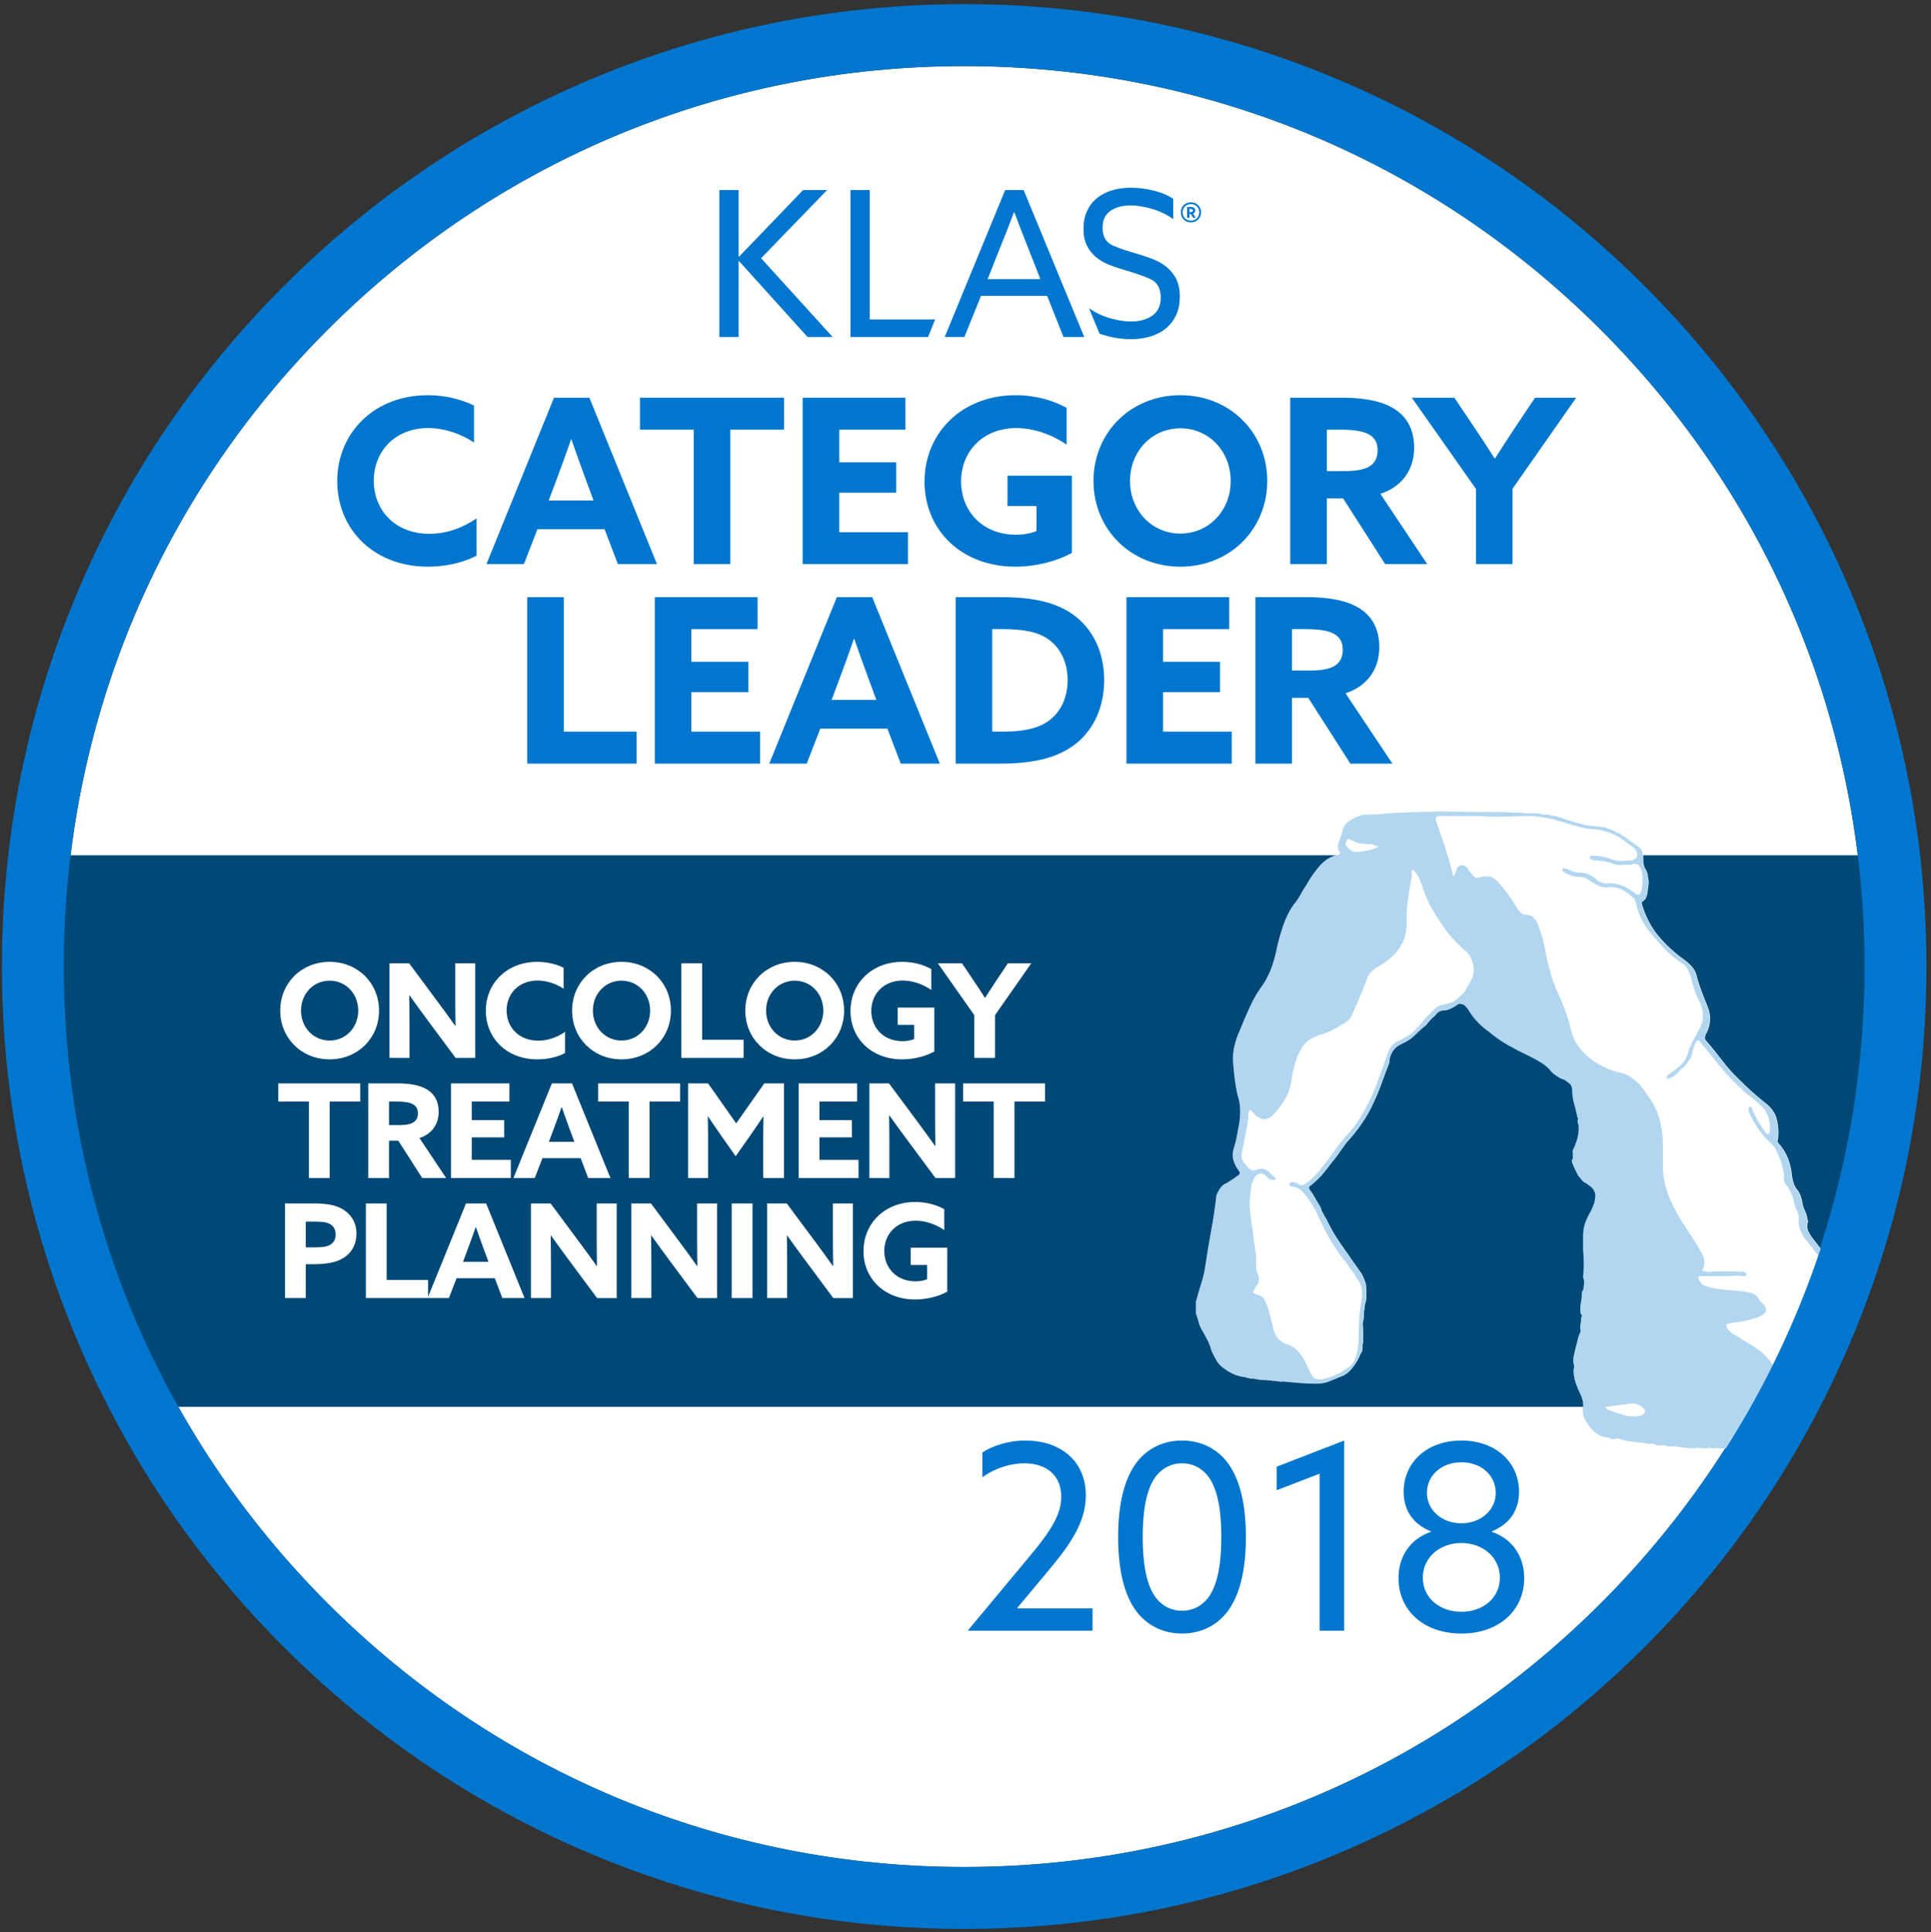 <?xml version="1.0" encoding="iso-8859-1"?>
<!-- Generator: Adobe Illustrator 22.0.1, SVG Export Plug-In . SVG Version: 6.00 Build 0)  -->
<svg version="1.1" xmlns="http://www.w3.org/2000/svg" xmlns:xlink="http://www.w3.org/1999/xlink" x="0px" y="0px"
	 viewBox="0 0 1144.498 1145.121" style="enable-background:new 0 0 1144.498 1145.121;" xml:space="preserve">
<rect x="0" y="0" width="1144.498" height="1145.121" fill="#333333" stroke="none"/>
<g id="Layer_2">
	<g>
		<g>
			<defs>
				<rect id="SVGID_1_" x="-74.026" y="-70.13" width="1291.251" height="1276.29"/>
			</defs>
			<clipPath id="SVGID_2_">
				<use xlink:href="#SVGID_1_"  style="overflow:visible;"/>
			</clipPath>
			<g style="clip-path:url(#SVGID_2_);">
				<defs>
					<rect id="SVGID_3_" x="-74.026" y="-70.13" width="1291.251" height="1276.29"/>
				</defs>
				<clipPath id="SVGID_4_">
					<use xlink:href="#SVGID_3_"  style="overflow:visible;"/>
				</clipPath>
				<g style="clip-path:url(#SVGID_4_);">
					<defs>
						<rect id="SVGID_5_" x="-74.026" y="-70.13" width="1291.251" height="1276.29"/>
					</defs>
					<clipPath id="SVGID_6_">
						<use xlink:href="#SVGID_5_"  style="overflow:visible;"/>
					</clipPath>
					<path style="clip-path:url(#SVGID_6_);fill:#FFFFFF;" d="M571.47,39.149c-142.542,0-276.554,55.509-377.346,156.301
						S37.821,430.252,37.821,572.796c0,142.542,55.511,276.552,156.303,377.346c100.792,100.792,234.804,156.301,377.346,156.301
						s276.554-55.509,377.346-156.301c100.792-100.794,156.302-234.804,156.302-377.346c0-142.544-55.509-276.554-156.302-377.346
						S714.012,39.149,571.47,39.149"/>
					<path style="clip-path:url(#SVGID_6_);fill:#0076CE;" d="M437.777,112.615v39.405l0.183,0.181l38.036-39.586h14.229
						l-39.13,40.409l42.414,46.702H478.64l-40.68-45.06l-0.183,0.181v44.878h-11.402v-87.111H437.777z M515.492,189.326v-76.711
						H504.09v87.111h45.972l4.196-10.4H515.492z M606.707,112.615l35.937,87.111H630.33l-9.668-24.354h-39.221l-9.852,24.354
						h-11.675l35.846-87.111H606.707z M585.362,165.428h31.287l-7.116-18.059c-1.399-3.467-2.798-7.024-4.195-10.673
						c-1.399-3.649-2.77-7.265-4.105-10.854h-0.273c-1.339,3.589-2.722,7.205-4.151,10.854c-1.429,3.649-2.905,7.329-4.424,11.037
						L585.362,165.428z M659.885,145.635c-4.258-1.763-6.386-5.35-6.386-10.764c0-4.438,1.55-7.737,4.653-9.896
						c3.103-2.158,7.084-3.238,11.948-3.238c3.708,0,7.859,0.654,12.452,1.961c4.591,1.307,8.861,3.36,12.815,6.157v-12.04
						c-3.467-2.25-7.478-3.908-12.04-4.974c-4.561-1.062-8.879-1.596-12.952-1.596c-4.258,0-8.12,0.548-11.585,1.642
						c-3.465,1.096-6.43,2.678-8.893,4.744c-2.463,2.068-4.364,4.605-5.701,7.616c-1.337,3.009-2.007,6.462-2.007,10.352
						c0,3.955,0.683,7.283,2.052,9.989c1.369,2.706,3.176,4.986,5.428,6.841c2.248,1.855,4.834,3.362,7.753,4.515
						c2.919,1.156,5.898,2.158,8.939,3.011c5.715,1.64,10.748,3.389,15.094,5.245c4.348,1.855,6.524,5.579,6.524,11.173
						c0,4.744-1.644,8.285-4.926,10.627c-3.284,2.341-7.512,3.511-12.679,3.511c-3.648,0-7.724-0.622-12.223-1.869
						c-4.501-1.245-8.728-3.238-12.679-5.974l6.203,15.05c3.039,1.094,6.157,1.915,9.348,2.463c3.194,0.546,6.249,0.821,9.168,0.821
						c4.378,0,8.361-0.564,11.95-1.688c3.587-1.126,6.659-2.784,9.212-4.972c2.555-2.188,4.515-4.834,5.884-7.937
						c1.369-3.101,2.05-6.657,2.05-10.671c0-4.135-0.715-7.6-2.142-10.4c-1.431-2.796-3.316-5.153-5.657-7.068
						c-2.339-1.917-5.031-3.465-8.07-4.653c-3.043-1.186-6.114-2.234-9.212-3.146C668.914,149.011,664.14,147.399,659.885,145.635"
						/>
					<path style="clip-path:url(#SVGID_6_);fill:#0076CE;" d="M705.868,119.907c3.445,0,5.998,2.521,5.998,5.932
						c0,3.413-2.553,5.932-5.998,5.932c-3.445,0-5.996-2.519-5.996-5.932C699.872,122.427,702.423,119.907,705.868,119.907
						 M705.868,130.751c2.903,0,4.912-2.104,4.912-4.912s-2.009-4.912-4.912-4.912c-2.901,0-4.912,2.104-4.912,4.912
						S702.967,130.751,705.868,130.751 M705.804,126.763h-0.829v2.298h-1.373v-6.444h2.393c1.339,0,2.457,0.735,2.457,2.074
						c0,0.925-0.544,1.562-1.307,1.849l1.528,2.521h-1.562L705.804,126.763z M705.868,125.679c0.733,0,1.182-0.287,1.182-0.925
						c0-0.606-0.448-0.925-1.182-0.925h-0.893v1.849H705.868z"/>
				</g>
				<g style="clip-path:url(#SVGID_4_);">
					<defs>
						<path id="SVGID_7_" d="M19.475,572.797c0,304.859,247.138,551.992,551.994,551.992c304.859,0,551.994-247.132,551.994-551.992
							c0-304.857-247.134-551.994-551.994-551.994C266.613,20.803,19.475,267.939,19.475,572.797"/>
					</defs>
					<clipPath id="SVGID_8_">
						<use xlink:href="#SVGID_7_"  style="overflow:visible;"/>
					</clipPath>
					<rect x="25.88" y="506.888" style="clip-path:url(#SVGID_8_);fill:#004876;" width="1091.87" height="326.842"/>
				</g>
				<g style="clip-path:url(#SVGID_4_);">
					<defs>
						<rect id="SVGID_9_" x="-74.026" y="-70.13" width="1291.251" height="1276.29"/>
					</defs>
					<clipPath id="SVGID_10_">
						<use xlink:href="#SVGID_9_"  style="overflow:visible;"/>
					</clipPath>
					<path style="clip-path:url(#SVGID_10_);fill:#0076CE;" d="M571.47,1143.136c-76.988,0-151.682-15.084-222.009-44.829
						c-67.917-28.726-128.91-69.846-181.283-122.219c-52.373-52.373-93.495-113.368-122.221-181.285
						C16.211,724.477,1.128,649.784,1.128,572.796s15.082-151.682,44.829-222.007c28.726-67.917,69.848-128.912,122.221-181.285
						c52.373-52.373,113.366-93.493,181.283-122.219C419.788,17.539,494.482,2.456,571.47,2.456
						c76.986,0,151.682,15.082,222.009,44.829c67.917,28.726,128.908,69.846,181.281,122.219
						c52.373,52.373,93.495,113.368,122.221,181.285c29.746,70.325,44.828,145.019,44.828,222.007s-15.082,151.68-44.828,222.007
						c-28.726,67.917-69.849,128.912-122.221,181.285c-52.373,52.373-113.364,93.493-181.281,122.219
						C723.153,1128.052,648.456,1143.136,571.47,1143.136 M571.47,39.149c-142.542,0-276.554,55.509-377.346,156.301
						S37.821,430.252,37.821,572.796c0,142.542,55.511,276.552,156.303,377.346c100.792,100.792,234.804,156.301,377.346,156.301
						s276.554-55.509,377.346-156.301c100.792-100.794,156.302-234.804,156.302-377.346c0-142.544-55.509-276.554-156.302-377.346
						S714.012,39.149,571.47,39.149"/>
					<path style="clip-path:url(#SVGID_10_);fill:#0076CE;" d="M610.446,922.086c12.572-15.023,18.55-24.681,18.55-35.104
						c0-12.878-9.045-19.777-21.923-19.777c-7.817,0-17.015,2.606-24.834,8.277v-14.716c5.671-3.68,14.871-7.054,25.6-7.054
						c19.624,0,35.72,11.193,35.72,32.502c0,15.176-8.277,27.901-21.307,43.539l-19.319,23.147l0.155,0.307h44.458v13.183h-73.586
						l-0.153-0.305L610.446,922.086z"/>
					<path style="clip-path:url(#SVGID_10_);fill:#0076CE;" d="M673.294,954.588c-7.203-9.812-10.575-24.99-10.575-43.693
						c0-18.703,3.372-33.879,10.575-43.691c6.594-8.893,16.252-13.492,27.291-13.492c11.037,0,20.694,4.599,27.287,13.492
						c7.203,9.812,10.579,24.988,10.579,43.691c0,18.703-3.376,33.881-10.579,43.693c-6.594,8.889-16.25,13.49-27.287,13.49
						C689.546,968.079,679.888,963.478,673.294,954.588 M715.915,947.076c6.436-8.277,7.971-22.844,7.971-36.181
						c0-13.339-1.534-27.901-7.971-36.178c-3.68-4.599-8.74-7.512-15.33-7.512c-6.594,0-11.653,2.913-15.331,7.512
						c-6.438,8.277-7.973,22.84-7.973,36.178c0,13.337,1.534,27.903,7.973,36.181c3.678,4.599,8.738,7.512,15.331,7.512
						C707.175,954.588,712.234,951.675,715.915,947.076"/>
					<polygon style="clip-path:url(#SVGID_10_);fill:#0076CE;" points="782.137,873.336 756.689,883.148 756.689,869.198 
						796.702,853.713 796.702,966.391 782.137,966.391 					"/>
					<path style="clip-path:url(#SVGID_10_);fill:#0076CE;" d="M848.052,907.83v-0.307c-10.424-4.292-16.097-12.263-16.097-23.456
						c0-17.324,13.644-30.354,34.188-30.354c20.542,0,34.186,13.03,34.186,30.354c0,11.193-5.673,19.163-16.097,23.456v0.307
						c12.111,4.139,19.163,14.411,19.163,27.443c0,18.856-14.718,32.807-37.253,32.807c-22.537,0-37.255-13.951-37.255-32.807
						C828.888,922.241,835.94,911.969,848.052,907.83 M866.143,955.201c12.723,0,22.84-8.126,22.84-20.237
						s-10.27-20.542-22.84-20.542c-12.572,0-22.842,8.431-22.842,20.542S853.418,955.201,866.143,955.201 M886.532,884.681
						c0-10.579-8.893-18.089-20.389-18.089c-11.5,0-20.391,7.51-20.391,18.089c0,10.579,9.198,18.089,20.391,18.089
						C877.334,902.771,886.532,895.26,886.532,884.681"/>
					<path style="clip-path:url(#SVGID_10_);fill:#0076CE;" d="M282.432,329.287c-8.447,4.495-19.072,6.54-28.881,6.54
						c-31.741,0-53.676-21.933-53.676-50.677c0-28.61,21.935-50.952,53.676-50.952c9.945,0,19.618,2.315,27.383,6.129v21.935
						c-7.219-4.906-17.165-8.584-27.245-8.584c-19.074,0-32.153,13.351-32.153,31.197c0,17.575,12.671,31.47,32.97,31.47
						c10.216,0,19.753-3.541,27.927-9.126V329.287z"/>
					<path style="clip-path:url(#SVGID_10_);fill:#0076CE;" d="M328.349,235.695h20.981l40.052,98.634h-23.159l-7.903-20.708
						h-39.781l-8.038,20.708h-22.204L328.349,235.695z M325.214,296.592h26.568l-4.089-11.035
						c-2.861-7.765-6.402-17.573-8.991-25.067h-0.273c-2.588,7.494-6.131,17.302-9.264,25.612L325.214,296.592z"/>
					<polygon style="clip-path:url(#SVGID_10_);fill:#0076CE;" points="411.183,254.631 379.304,254.631 379.304,235.695 
						464.723,235.695 464.723,254.631 432.845,254.631 432.845,334.329 411.183,334.329 					"/>
					<polygon style="clip-path:url(#SVGID_10_);fill:#0076CE;" points="475.764,235.695 536.659,235.695 536.659,254.632 
						497.424,254.632 497.424,273.976 531.211,273.976 531.211,291.96 497.424,291.96 497.424,315.393 538.158,315.393 
						538.158,334.33 475.764,334.33 					"/>
					<path style="clip-path:url(#SVGID_10_);fill:#0076CE;" d="M635.296,327.653c-8.855,4.904-21.254,8.174-33.512,8.174
						c-31.607,0-53.813-21.389-53.813-50.406c0-29.154,22.479-51.223,53.949-51.223c12.123,0,22.615,3.27,30.244,7.492v21.796
						c-8.311-5.721-19.076-9.808-29.836-9.808c-19.891,0-32.697,14.032-32.697,31.605c0,17.167,12.261,31.607,32.562,31.607
						c4.495,0,8.853-0.817,12.125-2.18v-14.849h-17.169v-17.984h38.147V327.653z"/>
					<path style="clip-path:url(#SVGID_10_);fill:#0076CE;" d="M648.109,285.012c0-28.744,22.204-50.814,51.494-50.814
						c29.292,0,51.496,22.071,51.496,50.814c0,28.746-22.204,50.815-51.496,50.815C670.313,335.826,648.109,313.758,648.109,285.012
						 M729.439,285.012c0-17.438-12.807-31.197-29.836-31.197c-17.029,0-29.834,13.759-29.834,31.197
						c0,17.438,12.805,31.197,29.834,31.197C716.632,316.208,729.439,302.449,729.439,285.012"/>
					<path style="clip-path:url(#SVGID_10_);fill:#0076CE;" d="M764.729,235.694h30.926c11.717,0,22.752,1.634,30.653,6.54
						c7.221,4.495,11.852,11.852,11.852,23.159c0,12.671-6.948,23.025-20.026,27.249l27.791,41.686h-24.932l-24.93-38.962h-9.674
						v38.962h-21.66V235.694z M797.289,279.154c5.858,0,10.354-0.681,13.624-2.317c3.68-1.907,5.587-5.175,5.587-9.945
						c0-4.631-1.638-7.628-5.587-9.672c-3.405-1.769-8.718-2.588-16.212-2.588h-8.311v24.523H797.289z"/>
					<path style="clip-path:url(#SVGID_10_);fill:#0076CE;" d="M874.811,289.781l-38.01-54.086h25.203l11.99,17.848
						c3.814,5.585,8.036,12.123,11.852,18.119h0.273c3.814-5.996,7.763-12.127,11.85-18.257l11.852-17.711h24.388l-37.739,53.949
						v44.685h-21.66V289.781z"/>
					<polygon style="clip-path:url(#SVGID_10_);fill:#0076CE;" points="312.478,353.91 334.14,353.91 334.14,433.608 
						377.325,433.608 377.325,452.544 312.478,452.544 					"/>
					<polygon style="clip-path:url(#SVGID_10_);fill:#0076CE;" points="388.092,353.91 448.989,353.91 448.989,372.846 
						409.752,372.846 409.752,392.191 443.539,392.191 443.539,410.174 409.752,410.174 409.752,433.608 450.486,433.608 
						450.486,452.544 388.092,452.544 					"/>
					<path style="clip-path:url(#SVGID_10_);fill:#0076CE;" d="M495.993,353.91h20.979l40.054,98.632h-23.161l-7.903-20.708h-39.779
						l-8.038,20.708h-22.206L495.993,353.91z M492.859,414.807h26.566l-4.087-11.037c-2.861-7.763-6.404-17.573-8.991-25.066h-0.273
						c-2.588,7.492-6.131,17.302-9.266,25.612L492.859,414.807z"/>
					<path style="clip-path:url(#SVGID_10_);fill:#0076CE;" d="M566.429,353.909h27.656c17.573,0,31.197,2.861,41.415,9.947
						c12.123,8.445,18.936,22.342,18.936,39.233c0,15.531-5.858,28.746-16.35,37.328c-10.081,8.176-24.249,12.125-44.956,12.125
						h-26.702V353.909z M594.085,433.607c14.032,0,23.023-2.453,29.154-7.765c5.856-5.039,9.535-12.942,9.535-22.752
						c0-10.352-4.087-19.072-11.442-24.249c-6.948-4.904-16.35-5.996-27.383-5.996h-5.86v60.762H594.085z"/>
					<polygon style="clip-path:url(#SVGID_10_);fill:#0076CE;" points="667.656,353.91 728.553,353.91 728.553,372.846 
						689.318,372.846 689.318,392.191 723.103,392.191 723.103,410.174 689.318,410.174 689.318,433.608 730.051,433.608 
						730.051,452.544 667.656,452.544 					"/>
					<path style="clip-path:url(#SVGID_10_);fill:#0076CE;" d="M744.086,353.909h30.926c11.717,0,22.752,1.636,30.653,6.542
						c7.221,4.493,11.852,11.85,11.852,23.159c0,12.669-6.95,23.023-20.026,27.248l27.789,41.686h-24.93l-24.93-38.962h-9.674
						v38.962h-21.66V353.909z M776.646,397.368c5.856,0,10.354-0.681,13.624-2.317c3.678-1.907,5.585-5.175,5.585-9.943
						c0-4.633-1.636-7.63-5.585-9.672c-3.405-1.771-8.718-2.59-16.212-2.59h-8.311v24.523H776.646z"/>
				</g>
				<g style="clip-path:url(#SVGID_4_);">
					<defs>
						<path id="SVGID_11_" d="M32.653,570.804c0,296.48,240.345,536.824,536.824,536.824c296.48,0,536.824-240.343,536.824-536.824
							c0-296.478-240.343-536.826-536.824-536.826C272.998,33.978,32.653,274.326,32.653,570.804"/>
					</defs>
					<clipPath id="SVGID_12_">
						<use xlink:href="#SVGID_11_"  style="overflow:visible;"/>
					</clipPath>
					<path style="clip-path:url(#SVGID_12_);fill:#FFFFFF;" d="M1106.815,829.34c0.124-0.381,0.058-0.695-0.191-0.951
						c-0.51-1.769-1.203-3.29-2.088-4.561c-0.891-1.261-1.965-2.527-3.23-3.798c-0.51-0.249-0.891-0.628-1.14-1.14
						c-0.255-0.504-0.379-1.008-0.379-1.52c-0.255-2.278-0.57-4.493-0.951-6.649c-0.38-2.148-0.57-4.368-0.57-6.647
						c-0.255-0.251-0.321-0.57-0.189-0.951c0.124-0.381,0.06-0.819-0.189-1.329v-1.14v-1.142c-0.51-0.759-0.701-1.518-0.572-2.278
						c0.126-0.759,0.189-1.52,0.189-2.28c-0.255-2.024-0.51-4.049-0.759-6.082c-0.255-2.023-0.636-4.047-1.14-6.078
						c-0.255-1.52-0.57-3.099-0.951-4.75c-0.379-1.642-0.442-3.228-0.187-4.748c-0.255-0.761-0.321-1.52-0.191-2.282
						c0.126-0.757,0.058-1.516-0.191-2.278c-0.255-2.28-0.699-4.559-1.329-6.841c-0.634-2.278-1.71-4.557-3.23-6.837
						c-2.029-3.29-4.179-6.52-6.458-9.69c-2.281-3.164-4.691-6.392-7.219-9.688c-1.52-1.77-2.788-3.609-3.8-5.51
						c-1.014-1.899-1.14-3.989-0.379-6.269c0-0.249-0.066-0.504-0.189-0.759c-0.133-0.249-0.191-0.506-0.191-0.761
						c-0.255-1.767-0.761-3.419-1.52-4.938c-0.759-1.52-1.271-3.164-1.52-4.94c-0.253-1.52-0.634-2.909-1.14-4.179
						c-0.51-1.265-1.269-2.531-2.278-3.8c-0.761-1.01-1.331-2.09-1.712-3.23c-0.379-1.14-0.699-2.469-0.949-3.991
						c-0.255-3.541-1.016-7.028-2.28-10.447c-1.271-3.419-3.172-6.516-5.699-9.308c-0.255-0.249-0.446-0.57-0.57-0.951
						c-0.131-0.381-0.068-0.819,0.187-1.329c0.506-4.304,0.251-8.359-0.757-12.159c-1.016-3.798-3.419-7.09-7.221-9.878
						c-2.533-2.027-5.004-4.115-7.407-6.269c-2.411-2.15-4.75-4.37-7.03-6.649c-3.8-3.545-7.285-7.409-10.45-11.589
						c-3.17-4.179-6.398-8.168-9.688-11.97c-0.51-0.504-0.759-1.006-0.759-1.518c0-0.504,0.125-1.14,0.378-1.899
						c1.52-2.529,2.405-5.255,2.66-8.17c0.249-2.909-0.255-5.888-1.518-8.927c-1.271-3.041-2.471-6.08-3.611-9.12
						c-1.14-3.039-2.09-6.078-2.848-9.118c-0.512-1.769-1.271-3.288-2.282-4.559c-1.016-1.265-2.281-2.529-3.798-3.8
						c-5.83-4.049-11.021-8.674-15.58-13.869c-4.559-5.189-7.979-11.332-10.256-18.426c-0.257-0.761-0.446-1.389-0.57-1.901
						c-0.132-0.504,0.189-1.008,0.948-1.518c0.759-0.506,1.265-1.076,1.52-1.71c0.249-0.632,0.504-1.329,0.759-2.09
						c0.249-1.769,0.506-3.545,0.761-5.32c0.249-1.768,0.124-3.543-0.383-5.32c0-1.008-0.187-1.957-0.57-2.847
						c-0.379-0.885-0.823-1.71-1.329-2.471c-0.255-0.759-0.444-1.387-0.568-1.899c-0.131-0.504-0.191-1.14-0.191-1.901
						c0-1.518-0.066-3.039-0.189-4.557c-0.131-1.52-0.951-2.909-2.471-4.181c-1.269-0.759-2.411-1.52-3.417-2.28
						c-1.016-0.759-2.03-1.52-3.043-2.28c-2.029-1.52-4.177-2.849-6.458-3.989c-2.28-1.14-4.559-2.09-6.839-2.849
						c-1.773-0.249-3.419-0.438-4.94-0.57c-1.518-0.124-3.17-0.315-4.94-0.57c-3.039-0.504-6.143-1.265-9.308-2.28
						c-3.168-1.01-6.269-2.025-9.308-3.041c-1.016-0.249-2.033-0.438-3.041-0.57c-1.016-0.124-1.773-0.315-2.278-0.57h-0.57h-0.572
						h-1.518c-0.512,0-1.016-0.124-1.52-0.381c-1.016-0.249-2.033-0.379-3.041-0.379h-3.039h-1.331h-0.948h-0.951h-0.948
						c-1.016-0.249-1.967-0.379-2.849-0.379h-2.471c-3.8-0.251-7.472-0.381-11.019-0.381h-10.639c-4.053,0-8.044-0.06-11.966-0.191
						c-3.931-0.126-7.921-0.189-11.97-0.189c-3.296,0.255-6.781,0.381-10.447,0.381c-3.674,0-7.285,0.13-10.83,0.381
						c-3.549,0-6.968,0.189-10.258,0.568c-3.296,0.381-6.715,0.57-10.258,0.57c-2.031,0-3.866,0.321-5.51,0.95
						c-1.652,0.636-3.23,1.461-4.749,2.469c-1.271,0.761-2.282,1.652-3.041,2.66c-0.761,1.016-1.269,2.28-1.52,3.8
						c-0.255,0.759-0.51,1.52-0.759,2.28c-0.255,0.759-0.51,1.52-0.759,2.28c-0.512,1.014-0.891,2.222-1.14,3.609
						c-0.255,1.397,0,2.726,0.759,3.989c0.504,0.512,0.63,0.891,0.381,1.142c-0.257,0.255-0.636,0.51-1.14,0.759
						c-2.537,0.51-4.814,1.461-6.841,2.849c-2.03,1.395-3.798,3.105-5.318,5.129c-1.271,1.52-2.411,3.041-3.419,4.559
						c-1.014,1.52-2.031,3.17-3.039,4.94c-1.271,1.775-2.471,3.738-3.611,5.89c-1.14,2.154-2.469,4.119-3.989,5.888
						c-2.535,3.549-4.561,7.474-6.078,11.779c-1.52,4.31-2.792,8.614-3.802,12.918c-0.759,4.055-1.773,7.979-3.039,11.777
						c-1.271,3.8-3.039,7.476-5.32,11.019c-3.039,4.055-5.639,8.425-7.787,13.108c-2.154,4.693-4.244,9.565-6.271,14.628
						c-1.269,2.79-2.278,5.767-3.039,8.931c-0.759,3.168-1.014,6.398-0.759,9.688c0.249,3.294,0.57,6.524,0.951,9.688
						c0.379,3.17,0.948,6.398,1.71,9.688c1.008,3.041,1.52,6.08,1.52,9.12c0,3.039-0.257,5.954-0.761,8.738
						c-0.51,2.537-0.951,4.88-1.329,7.03c-0.381,2.154-0.953,4.368-1.71,6.647c-0.761,2.535-0.825,4.88-0.191,7.03
						c0.63,2.154,1.71,4.244,3.23,6.267c0.504,0.761,0.695,1.271,0.57,1.52c-0.131,0.257-0.446,0.636-0.951,1.14
						c-1.014,0.759-2.088,1.52-3.23,2.282c-1.14,0.759-2.343,1.52-3.609,2.278c-1.775,0.761-3.107,1.841-3.989,3.232
						c-0.891,1.395-1.584,2.724-2.09,3.989c-0.759,6.839-1.773,13.678-3.039,20.516c-1.271,6.839-2.409,13.678-3.419,20.516
						c-0.512,3.802-1.331,7.474-2.469,11.021c-1.142,3.549-2.222,7.217-3.23,11.017v7.217c0,0.257,0.058,0.381,0.189,0.381
						c0.126,0,0.191,0.132,0.191,0.381c0.504,1.773,1.008,3.485,1.518,5.129c0.506,1.65,1.263,3.228,2.28,4.75
						c1.008,1.773,1.961,3.549,2.849,5.318c0.885,1.773,1.58,3.674,2.09,5.699c1.01,2.28,2.09,4.368,3.23,6.269
						c1.14,1.901,2.718,3.487,4.75,4.748c2.023,1.52,4.047,2.66,6.076,3.419c2.027,0.761,4.181,1.271,6.462,1.52
						c0.249,0.257,0.628,0.381,1.138,0.381c0.506,0,0.885,0.132,1.14,0.381h1.14h1.14c0.506,0.255,1.076,0.379,1.712,0.379
						c0.63,0,1.198,0.132,1.71,0.381c2.278,0,4.491,0.132,6.648,0.381c2.15,0.255,4.37,0.51,6.649,0.759
						c0.504-0.249,0.885-0.315,1.142-0.189c0.247,0.131,0.628,0.189,1.138,0.189c3.039,0.255,6.014,0.512,8.929,0.761
						c2.909,0.255,6.014,0.379,9.31,0.379c2.784,0,5.253-0.44,7.409-1.329c2.148-0.885,4.493-1.835,7.028-2.852
						c0.761-0.249,1.58-0.628,2.471-1.14c0.885-0.504,1.71-1.138,2.469-1.899c1.52-1.52,2.851-3.164,3.989-4.938
						c1.14-1.769,2.09-3.668,2.849-5.701c0.504-0.504,0.821-1.074,0.951-1.708c0.126-0.632,0.189-1.202,0.189-1.712v-1.518
						c0-0.504,0.126-1.142,0.381-1.901v-3.23v-3.23c0-1.006-0.066-2.023-0.191-3.039c-0.13-1.008-0.064-2.025,0.191-3.039
						c0.249-0.759,0.381-1.455,0.381-2.09v-2.09v-0.948c0-0.381,0.124-0.819,0.379-1.331c0-1.518,0.191-2.909,0.57-4.179
						c0.381-1.263,0.57-2.531,0.57-3.8v-2.28v-1.899c0-1.769-0.255-3.356-0.761-4.75c-0.508-1.387-1.138-2.849-1.899-4.368
						c-0.759-1.01-1.518-2.09-2.278-3.23c-0.761-1.14-1.52-2.216-2.282-3.23c-3.039-4.304-5.954-8.483-8.738-12.54
						c-2.792-4.047-5.318-8.481-7.6-13.295c-0.51-0.761-1.014-1.646-1.52-2.66c-0.51-1.01-1.012-1.901-1.518-2.66
						c0-0.504-0.131-1.008-0.381-1.52c-0.255-0.504-0.51-1.008-0.759-1.52c-1.014-1.518-1.965-3.099-2.849-4.748
						c-0.893-1.646-1.839-3.099-2.85-4.37c-0.51-0.759-0.701-1.329-0.57-1.71c0.123-0.381,0.44-0.693,0.948-0.951
						c0.249-0.249,0.632-0.57,1.142-0.948c0.504-0.381,1.01-0.821,1.518-1.329c1.769-1.52,3.479-3.29,5.131-5.32
						c1.644-2.025,3.23-4.051,4.747-6.08c1.52-1.769,2.977-3.668,4.372-5.699c1.389-2.024,2.847-4.049,4.368-6.08
						c3.29-3.545,6.329-7.345,9.118-11.398c2.786-4.049,5.191-8.359,7.219-12.918c1.769-3.8,3.354-7.658,4.75-11.589
						c1.389-3.924,2.849-7.789,4.37-11.587v-0.759v-0.761c0.249-1.52,0.757-2.975,1.518-4.368c0.759-1.391,1.769-2.596,3.041-3.613
						c0.759-0.504,1.518-0.946,2.28-1.329c0.759-0.379,1.644-0.819,2.66-1.329c2.024-1.01,3.858-2.339,5.51-3.989
						c1.644-1.644,3.352-3.23,5.127-4.748c0.249-0.249,0.504-0.44,0.761-0.572c0.249-0.124,0.504-0.315,0.759-0.57
						c0.761-1.008,1.58-2.023,2.471-3.039c0.883-1.008,1.833-1.899,2.849-2.66c0.504-0.759,1.074-1.387,1.708-1.899
						c0.63-0.504,1.457-0.885,2.471-1.14c1.769,0,3.354-0.315,4.75-0.951c1.387-0.628,2.849-1.455,4.368-2.469
						c0.504-0.504,1.076-0.695,1.71-0.57c0.628,0.13,1.331,0.321,2.09,0.57c0.506,0.512,1.01,1.014,1.518,1.518
						c0.506,0.512,0.887,1.016,1.142,1.52c1.518,2.537,3.288,4.88,5.32,7.028c2.023,2.156,4.302,4.121,6.837,5.89
						c3.545,3.041,7.345,5.701,11.398,7.979c4.049,2.282,8.23,4.436,12.54,6.46c2.529,1.269,4.938,2.598,7.219,3.989
						c2.28,1.397,4.302,3.23,6.078,5.51c0.761,0.759,1.646,1.461,2.66,2.088c1.01,0.636,1.901,1.206,2.66,1.71
						c1.01,0.255,1.835,0.572,2.469,0.951c0.63,0.381,1.2,0.827,1.71,1.331c1.008,0.51,1.712,1.204,2.09,2.09
						c0.381,0.889,0.57,1.841,0.57,2.847c0,2.537,0.381,5.131,1.14,7.789c0.759,2.66,1.389,5.261,1.901,7.789
						c0.249,0.255,0.379,0.51,0.379,0.761v0.379c-0.255,0.512-0.321,1.016-0.191,1.52c0.126,0.51,0.191,0.891,0.191,1.14
						c0.249,0.759,0.381,1.329,0.381,1.708v1.331c0,1.775-0.189,3.485-0.572,5.131c-0.379,1.65-0.948,3.36-1.708,5.129
						c-0.255,0.759-0.57,1.459-0.951,2.09c-0.381,0.634-0.444,1.459-0.189,2.469v1.329v1.71c-0.51,0.51-0.701,1.08-0.57,1.71
						c0.123,0.636,0.315,1.206,0.57,1.71c0.504,1.271,1.01,2.409,1.518,3.419c0.506,1.016,1.01,2.033,1.52,3.039
						c0.761,1.016,1.52,1.967,2.282,2.85c0.759,0.891,1.767,1.586,3.037,2.09c0.506,0.512,1.14,1.016,1.901,1.52
						c0.759,0.51,1.389,1.14,1.899,1.901c0.249,0.51,0.504,1.012,0.761,1.518c0.247,0.51,0.381,1.142,0.381,1.901
						c0,1.773-0.255,3.417-0.761,4.938c-0.51,1.52-1.14,3.039-1.899,4.561c-1.271,2.031-2.345,4.242-3.23,6.647
						c-0.891,2.411-1.329,5.006-1.329,7.789v0.759v3.039v3.041v0.761v0.759c0.249,2.79,0.379,5.508,0.379,8.168
						c0,2.66-0.13,5.384-0.379,8.17c0.502,1.269,0.693,2.535,0.57,3.8c-0.132,1.269-0.321,2.535-0.57,3.798
						c-0.255,0.257-0.446,0.512-0.572,0.761c-0.13,0.255-0.187,0.51-0.187,0.759c0,2.031-0.191,4.055-0.572,6.08
						c-0.379,2.03-0.444,4.055-0.189,6.08c0,0.253,0.06,0.444,0.189,0.57c0.126,0.132,0.315,0.321,0.572,0.57v0.759
						c-0.257,0.257-0.383,0.51-0.383,0.759c0,1.271-0.13,2.537-0.379,3.802c-0.255,1.269-0.255,2.533,0,3.798v0.761
						c-0.759,1.518-1.329,3.103-1.712,4.749c-0.379,1.652-0.823,3.36-1.329,5.129c-0.253,1.271-0.57,2.66-0.949,4.179
						c-0.381,1.52-0.446,3.041-0.191,4.561c0.249,0.757,0.381,1.459,0.381,2.088c0,0.636-0.132,1.206-0.381,1.712
						c0,2.79,0.44,5.448,1.331,7.979c0.885,2.533,1.959,5.069,3.228,7.598c0.251,0.759,0.506,1.52,0.761,2.28
						c0.249,0.761,0.381,1.652,0.381,2.66v1.899v1.901c0,2.029,0.438,3.798,1.329,5.318c0.885,1.52,1.833,3.039,2.849,4.559
						c1.52,1.769,3.164,3.23,4.94,4.368c1.768,1.144,3.8,1.712,6.078,1.712c0.249,0,0.381,0.124,0.381,0.379
						c0.506,0.249,1.076,0.44,1.71,0.57c0.632,0.125,1.455,0.062,2.471-0.187c0.504-0.255,0.949-0.323,1.329-0.191
						c0.381,0.124,0.821,0.313,1.331,0.57h0.379c0.504,0.249,0.951,0.379,1.331,0.379c0.379,0,0.693,0.126,0.951,0.381
						c0.249,0,0.628,0.06,1.14,0.191c0.504,0.124,0.883,0.189,1.138,0.189c0.506,0,1.01,0.06,1.52,0.189
						c0.506,0.125,1.01,0.191,1.518,0.191c0.506,0,1.01,0.058,1.52,0.189c0.504,0.124,1.01,0.189,1.52,0.189h1.52
						c0.504,0,1.008,0.126,1.518,0.381c0.506,0,0.95,0.06,1.329,0.189c0.383,0.126,0.821,0.191,1.331,0.191h2.282
						c0.759,0,1.518,0.249,2.278,0.759c0.504,0,1.142,0.06,1.899,0.191c0.761,0.124,1.52,0.058,2.282-0.191h0.759
						c0.249,0.249,0.57,0.44,0.948,0.57c0.383,0.124,0.819,0.189,1.329,0.189h3.23c1.142,0,2.339,0.126,3.611,0.381
						c1.265,0.249,2.594,0.438,3.991,0.57c1.389,0.125,2.849,0.191,4.368,0.191c0.759-0.257,1.52-0.381,2.28-0.381
						c0.761,0,1.52,0.124,2.28,0.381h1.71h1.71c0.506-0.257,1.01-0.323,1.52-0.191c0.504,0.125,0.885,0.191,1.14,0.191h0.951h0.949
						c0.504-0.257,0.95-0.323,1.329-0.191c0.383,0.125,0.819,0.191,1.331,0.191c1.769,0,3.545-0.066,5.32-0.191
						c1.767-0.132,3.668-0.321,5.699-0.57h0.949h0.953h1.138h1.14h0.951h0.948h0.951h1.331h1.138h1.522h1.329h1.329h1.518h1.52
						c0.506,0,1.14,0.06,1.901,0.191c0.759,0.124,1.389,0.058,1.899-0.191h2.088c0.887,0,1.714,0.126,2.471,0.381
						c0.759,0,1.52,0.058,2.28,0.189c0.761,0.125,1.389-0.066,1.901-0.57c3.543,0.249,6.962,0.191,10.26-0.191
						c3.286-0.379,6.582-0.948,9.878-1.708c1.006-0.257,2.088-0.446,3.23-0.57c1.138-0.132,2.212-0.066,3.228,0.189
						c2.784,1.008,5.065,0.951,6.839-0.189c1.77-1.14,3.545-2.469,5.318-3.989c0.249-0.255,0.572-0.636,0.951-1.14
						c0.381-0.512,0.819-0.893,1.331-1.142c1.263-1.518,2.469-3.105,3.609-4.748c1.142-1.652,1.833-3.611,2.088-5.89
						c0.249-0.502,0.315-0.948,0.191-1.329c-0.13-0.381-0.064-0.693,0.191-0.948v-2.66v-3.039
						C1106.751,830.042,1106.685,829.719,1106.815,829.34"/>
					<g style="opacity:0.3;clip-path:url(#SVGID_12_);">
						<g>
							<defs>
								<rect id="SVGID_13_" x="708.755" y="480.868" width="397.98" height="377.474"/>
							</defs>
							<clipPath id="SVGID_14_">
								<use xlink:href="#SVGID_13_"  style="overflow:visible;"/>
							</clipPath>
							<path style="clip-path:url(#SVGID_14_);fill:#0076CE;" d="M1106.546,829.289c0.123-0.379,0.06-0.693-0.189-0.948
								c-0.51-1.768-1.205-3.288-2.088-4.557c-0.893-1.263-1.967-2.529-3.228-3.798c-0.51-0.249-0.893-0.628-1.142-1.14
								c-0.255-0.504-0.379-1.008-0.379-1.518c-0.255-2.278-0.568-4.491-0.95-6.646c-0.379-2.148-0.568-4.366-0.568-6.646
								c-0.255-0.249-0.321-0.57-0.191-0.948c0.125-0.381,0.06-0.819-0.189-1.329v-1.14v-1.14c-0.51-0.757-0.701-1.518-0.568-2.278
								c0.124-0.759,0.187-1.52,0.187-2.28c-0.255-2.023-0.51-4.045-0.759-6.078c-0.253-2.021-0.634-4.045-1.138-6.074
								c-0.255-1.52-0.57-3.097-0.948-4.747c-0.381-1.644-0.446-3.228-0.191-4.747c-0.255-0.761-0.319-1.52-0.189-2.282
								c0.125-0.757,0.058-1.516-0.191-2.276c-0.253-2.28-0.699-4.557-1.329-6.837c-0.634-2.278-1.708-4.557-3.228-6.835
								c-2.029-3.288-4.175-6.516-6.454-9.684c-2.28-3.162-4.689-6.39-7.215-9.682c-1.52-1.769-2.788-3.609-3.798-5.508
								c-1.014-1.899-1.14-3.987-0.381-6.265c0-0.249-0.064-0.504-0.189-0.761c-0.132-0.247-0.189-0.504-0.189-0.759
								c-0.255-1.767-0.761-3.417-1.521-4.936c-0.759-1.518-1.269-3.164-1.518-4.936c-0.253-1.52-0.636-2.909-1.14-4.179
								c-0.51-1.265-1.267-2.527-2.278-3.798c-0.759-1.008-1.329-2.088-1.71-3.226c-0.379-1.142-0.698-2.471-0.948-3.989
								c-0.255-3.543-1.014-7.026-2.278-10.441c-1.271-3.417-3.17-6.516-5.697-9.304c-0.255-0.249-0.446-0.572-0.57-0.95
								c-0.131-0.381-0.066-0.819,0.189-1.329c0.504-4.302,0.249-8.355-0.759-12.153c-1.014-3.796-3.415-7.084-7.215-9.874
								c-2.533-2.023-5.001-4.111-7.403-6.265c-2.409-2.148-4.748-4.368-7.028-6.646c-3.796-3.543-7.279-7.405-10.443-11.583
								c-3.168-4.177-6.394-8.164-9.682-11.962c-0.51-0.504-0.759-1.008-0.759-1.518c0-0.504,0.124-1.14,0.379-1.897
								c1.518-2.529,2.403-5.253,2.658-8.168c0.249-2.905-0.255-5.884-1.518-8.923c-1.269-3.039-2.469-6.076-3.607-9.114
								c-1.14-3.037-2.09-6.076-2.849-9.114c-0.51-1.769-1.269-3.286-2.278-4.555c-1.014-1.265-2.28-2.529-3.798-3.798
								c-5.827-4.047-11.013-8.67-15.569-13.863c-4.557-5.185-7.977-11.326-10.254-18.416c-0.257-0.761-0.444-1.389-0.57-1.899
								c-0.13-0.504,0.189-1.008,0.949-1.52c0.761-0.504,1.265-1.074,1.52-1.708c0.249-0.63,0.502-1.329,0.759-2.088
								c0.247-1.769,0.504-3.543,0.759-5.318c0.249-1.766,0.125-3.543-0.381-5.316c0-1.008-0.189-1.957-0.568-2.847
								c-0.383-0.885-0.825-1.708-1.329-2.467c-0.257-0.761-0.446-1.389-0.57-1.899c-0.131-0.504-0.191-1.14-0.191-1.899
								c0-1.52-0.064-3.039-0.189-4.557c-0.13-1.52-0.949-2.909-2.469-4.179c-1.269-0.759-2.409-1.518-3.417-2.278
								c-1.014-0.759-2.03-1.518-3.037-2.278c-2.031-1.52-4.179-2.85-6.458-3.989c-2.278-1.14-4.555-2.088-6.833-2.847
								c-1.775-0.249-3.419-0.438-4.94-0.57c-1.518-0.124-3.168-0.315-4.934-0.568c-3.039-0.506-6.141-1.265-9.304-2.28
								c-3.168-1.01-6.269-2.023-9.304-3.039c-1.016-0.249-2.032-0.438-3.041-0.568c-1.014-0.126-1.773-0.317-2.278-0.572h-0.568
								h-0.572h-1.518c-0.51,0-1.014-0.124-1.518-0.379c-1.016-0.249-2.031-0.379-3.039-0.379h-3.039h-1.329h-0.946h-0.951h-0.949
								c-1.016-0.249-1.965-0.381-2.849-0.381h-2.469c-3.798-0.249-7.468-0.381-11.013-0.381h-10.633
								c-4.051,0-8.04-0.058-11.962-0.189c-3.927-0.124-7.915-0.191-11.962-0.191c-3.294,0.257-6.777,0.381-10.443,0.381
								c-3.672,0-7.279,0.132-10.822,0.381c-3.549,0-6.966,0.189-10.254,0.57c-3.292,0.381-6.711,0.568-10.252,0.568
								c-2.031,0-3.864,0.321-5.508,0.95c-1.648,0.636-3.226,1.459-4.747,2.469c-1.271,0.759-2.28,1.648-3.037,2.658
								c-0.761,1.014-1.271,2.278-1.52,3.798c-0.255,0.759-0.51,1.518-0.759,2.278c-0.255,0.759-0.512,1.518-0.759,2.28
								c-0.512,1.012-0.891,2.218-1.14,3.607c-0.255,1.395,0,2.722,0.759,3.987c0.506,0.51,0.628,0.889,0.381,1.14
								c-0.257,0.255-0.636,0.51-1.14,0.759c-2.535,0.51-4.812,1.461-6.837,2.848c-2.029,1.395-3.796,3.105-5.316,5.127
								c-1.267,1.518-2.409,3.039-3.417,4.557c-1.012,1.52-2.029,3.168-3.037,4.936c-1.271,1.775-2.469,3.738-3.607,5.888
								c-1.142,2.154-2.471,4.117-3.987,5.886c-2.537,3.547-4.559,7.468-6.076,11.771c-1.52,4.308-2.792,8.61-3.8,12.912
								c-0.759,4.053-1.773,7.975-3.037,11.773c-1.271,3.796-3.039,7.47-5.318,11.013c-3.037,4.051-5.635,8.417-7.783,13.1
								c-2.154,4.689-4.242,9.561-6.267,14.62c-1.269,2.788-2.278,5.763-3.037,8.925c-0.759,3.166-1.014,6.394-0.759,9.684
								c0.249,3.292,0.568,6.52,0.951,9.682c0.377,3.168,0.947,6.396,1.708,9.684c1.008,3.039,1.518,6.076,1.518,9.114
								c0,3.037-0.255,5.952-0.759,8.734c-0.51,2.535-0.951,4.878-1.329,7.026c-0.381,2.154-0.95,4.366-1.71,6.646
								c-0.759,2.533-0.825,4.876-0.189,7.024c0.628,2.154,1.708,4.242,3.228,6.267c0.504,0.761,0.695,1.271,0.568,1.52
								c-0.13,0.255-0.444,0.634-0.951,1.138c-1.012,0.759-2.084,1.52-3.226,2.278c-1.14,0.761-2.343,1.52-3.607,2.28
								c-1.776,0.759-3.105,1.839-3.987,3.228c-0.891,1.393-1.584,2.722-2.088,3.987c-0.761,6.837-1.775,13.67-3.039,20.506
								c-1.269,6.837-2.409,13.67-3.417,20.506c-0.51,3.796-1.329,7.47-2.469,11.013c-1.14,3.549-2.22,7.215-3.228,11.013v7.213
								c0,0.257,0.06,0.381,0.189,0.381c0.126,0,0.191,0.132,0.191,0.381c0.504,1.773,1.008,3.483,1.516,5.125
								c0.506,1.65,1.265,3.228,2.282,4.749c1.008,1.773,1.957,3.547,2.848,5.316c0.883,1.773,1.578,3.674,2.088,5.695
								c1.008,2.28,2.088,4.37,3.228,6.267c1.14,1.899,2.716,3.483,4.748,4.746c2.021,1.518,4.045,2.66,6.074,3.417
								c2.024,0.759,4.179,1.269,6.456,1.518c0.251,0.257,0.628,0.383,1.14,0.383c0.504,0,0.883,0.13,1.138,0.379h1.14h1.14
								c0.506,0.255,1.074,0.379,1.71,0.379c0.63,0,1.198,0.132,1.71,0.381c2.276,0,4.489,0.13,6.643,0.379
								c2.148,0.255,4.368,0.51,6.645,0.759c0.504-0.249,0.885-0.313,1.142-0.189c0.247,0.131,0.626,0.189,1.138,0.189
								c3.037,0.255,6.012,0.512,8.925,0.761c2.905,0.255,6.01,0.379,9.302,0.379c2.784,0,5.251-0.438,7.405-1.329
								c2.148-0.883,4.493-1.833,7.026-2.846c0.761-0.251,1.58-0.632,2.469-1.142c0.885-0.504,1.708-1.14,2.469-1.899
								c1.518-1.518,2.847-3.162,3.987-4.936c1.138-1.769,2.088-3.667,2.847-5.697c0.504-0.504,0.819-1.074,0.949-1.708
								c0.125-0.63,0.191-1.2,0.191-1.708v-1.52c0-0.504,0.126-1.138,0.381-1.899v-3.228v-3.23c0-1.006-0.068-2.021-0.189-3.035
								c-0.133-1.01-0.066-2.025,0.189-3.039c0.249-0.759,0.379-1.455,0.379-2.088v-2.09v-0.949c0-0.379,0.124-0.819,0.379-1.329
								c0-1.518,0.191-2.909,0.572-4.177c0.379-1.263,0.57-2.529,0.57-3.8v-2.276v-1.899c0-1.769-0.257-3.354-0.761-4.747
								c-0.51-1.389-1.138-2.849-1.897-4.368c-0.761-1.008-1.52-2.088-2.282-3.228c-0.759-1.14-1.518-2.214-2.276-3.228
								c-3.039-4.302-5.954-8.479-8.736-12.532c-2.79-4.047-5.316-8.479-7.596-13.291c-0.51-0.761-1.014-1.644-1.516-2.658
								c-0.512-1.01-1.016-1.899-1.52-2.658c0-0.506-0.132-1.01-0.381-1.518c-0.253-0.504-0.508-1.008-0.757-1.52
								c-1.016-1.52-1.965-3.099-2.85-4.746c-0.891-1.644-1.839-3.099-2.849-4.368c-0.51-0.759-0.697-1.327-0.57-1.71
								c0.128-0.379,0.442-0.691,0.951-0.949c0.251-0.247,0.63-0.568,1.14-0.948c0.504-0.379,1.01-0.819,1.52-1.329
								c1.766-1.52,3.477-3.286,5.125-5.318c1.644-2.021,3.228-4.045,4.747-6.076c1.518-1.767,2.973-3.664,4.368-5.695
								c1.389-2.025,2.848-4.045,4.366-6.078c3.288-3.541,6.327-7.339,9.116-11.392c2.782-4.047,5.185-8.355,7.213-12.91
								c1.769-3.798,3.352-7.656,4.748-11.583c1.387-3.922,2.845-7.785,4.366-11.581v-0.759v-0.761
								c0.249-1.52,0.759-2.973,1.52-4.366c0.759-1.389,1.766-2.594,3.037-3.609c0.759-0.504,1.518-0.949,2.28-1.329
								c0.759-0.379,1.642-0.819,2.658-1.329c2.023-1.008,3.856-2.337,5.506-3.987c1.644-1.644,3.352-3.228,5.127-4.748
								c0.249-0.249,0.504-0.436,0.757-0.568c0.251-0.124,0.506-0.315,0.761-0.57c0.759-1.008,1.576-2.023,2.469-3.037
								c0.885-1.01,1.833-1.899,2.847-2.658c0.504-0.761,1.074-1.389,1.71-1.899c0.628-0.504,1.453-0.885,2.467-1.14
								c1.769,0,3.354-0.315,4.748-0.949c1.389-0.63,2.847-1.455,4.366-2.469c0.504-0.504,1.074-0.693,1.71-0.572
								c0.628,0.132,1.329,0.323,2.088,0.572c0.504,0.508,1.008,1.014,1.518,1.518c0.504,0.51,0.885,1.014,1.14,1.518
								c1.518,2.535,3.288,4.878,5.316,7.026c2.025,2.154,4.302,4.119,6.835,5.886c3.543,3.039,7.341,5.697,11.394,7.975
								c4.045,2.28,8.224,4.434,12.532,6.456c2.527,1.269,4.936,2.598,7.215,3.987c2.278,1.395,4.3,3.228,6.076,5.506
								c0.759,0.759,1.644,1.461,2.658,2.088c1.01,0.634,1.899,1.206,2.658,1.712c1.01,0.253,1.833,0.568,2.469,0.947
								c0.63,0.383,1.198,0.825,1.71,1.331c1.006,0.508,1.708,1.204,2.086,2.088c0.381,0.889,0.57,1.839,0.57,2.848
								c0,2.535,0.381,5.127,1.14,7.785c0.759,2.658,1.389,5.259,1.899,7.785c0.249,0.255,0.379,0.51,0.379,0.759v0.379
								c-0.255,0.51-0.321,1.016-0.187,1.52c0.122,0.51,0.187,0.889,0.187,1.138c0.249,0.759,0.381,1.329,0.381,1.71v1.329
								c0,1.773-0.189,3.483-0.568,5.127c-0.383,1.65-0.951,3.36-1.71,5.125c-0.255,0.761-0.57,1.461-0.948,2.09
								c-0.383,0.634-0.446,1.461-0.191,2.467v1.329v1.71c-0.51,0.51-0.701,1.08-0.57,1.71c0.123,0.636,0.315,1.204,0.57,1.71
								c0.504,1.267,1.008,2.409,1.518,3.415c0.506,1.014,1.008,2.031,1.518,3.039c0.761,1.016,1.52,1.965,2.28,2.849
								c0.759,0.889,1.769,1.582,3.037,2.086c0.504,0.51,1.142,1.016,1.899,1.52c0.759,0.51,1.391,1.138,1.901,1.899
								c0.249,0.51,0.502,1.014,0.757,1.518c0.249,0.51,0.381,1.14,0.381,1.899c0,1.775-0.255,3.417-0.759,4.938
								c-0.512,1.516-1.138,3.037-1.899,4.557c-1.271,2.026-2.343,4.242-3.228,6.645c-0.891,2.409-1.329,5-1.329,7.783v0.761v3.037
								v3.039v0.757v0.761c0.251,2.79,0.381,5.506,0.381,8.164s-0.13,5.382-0.381,8.166c0.506,1.267,0.693,2.533,0.57,3.796
								c-0.131,1.271-0.319,2.535-0.57,3.798c-0.255,0.255-0.444,0.51-0.568,0.759c-0.132,0.255-0.191,0.51-0.191,0.761
								c0,2.029-0.191,4.051-0.57,6.076c-0.381,2.029-0.444,4.053-0.189,6.076c0,0.255,0.058,0.444,0.189,0.57
								c0.124,0.13,0.315,0.321,0.57,0.57v0.759c-0.255,0.257-0.381,0.51-0.381,0.759c0,1.269-0.13,2.533-0.379,3.798
								c-0.255,1.269-0.255,2.533,0,3.798v0.759c-0.759,1.518-1.329,3.103-1.708,4.746c-0.383,1.65-0.825,3.358-1.331,5.127
								c-0.255,1.271-0.57,2.658-0.948,4.177c-0.379,1.518-0.446,3.039-0.191,4.557c0.249,0.759,0.381,1.459,0.381,2.09
								c0,0.634-0.132,1.204-0.381,1.708c0,2.788,0.44,5.446,1.329,7.975c0.887,2.533,1.959,5.067,3.228,7.594
								c0.249,0.759,0.504,1.52,0.759,2.28c0.249,0.759,0.381,1.65,0.381,2.658v1.897v1.899c0,2.031,0.438,3.8,1.329,5.316
								c0.885,1.52,1.835,3.039,2.848,4.557c1.52,1.769,3.162,3.228,4.938,4.368c1.769,1.14,3.798,1.71,6.076,1.71
								c0.249,0,0.381,0.126,0.381,0.381c0.504,0.249,1.072,0.436,1.71,0.568c0.628,0.126,1.453,0.06,2.467-0.189
								c0.506-0.255,0.948-0.321,1.329-0.189c0.379,0.124,0.819,0.315,1.329,0.568h0.379c0.504,0.249,0.951,0.381,1.331,0.381
								c0.379,0,0.693,0.124,0.95,0.379c0.247,0,0.626,0.062,1.138,0.191c0.504,0.126,0.883,0.191,1.138,0.191
								c0.504,0,1.01,0.058,1.52,0.187c0.504,0.126,1.008,0.191,1.518,0.191c0.506,0,1.01,0.058,1.52,0.189
								c0.502,0.124,1.006,0.191,1.518,0.191h1.518c0.504,0,1.01,0.124,1.52,0.379c0.504,0,0.947,0.058,1.329,0.189
								c0.379,0.126,0.819,0.189,1.329,0.189h2.277c0.759,0,1.52,0.249,2.28,0.759c0.504,0,1.138,0.062,1.899,0.191
								c0.759,0.126,1.518,0.06,2.276-0.191h0.759c0.251,0.251,0.57,0.44,0.951,0.57c0.381,0.126,0.819,0.189,1.329,0.189h3.228
								c1.14,0,2.339,0.128,3.609,0.383c1.263,0.249,2.593,0.436,3.987,0.568c1.389,0.126,2.847,0.189,4.368,0.189
								c0.759-0.253,1.518-0.379,2.276-0.379c0.761,0,1.52,0.126,2.28,0.379h1.708h1.71c0.506-0.253,1.01-0.321,1.52-0.189
								c0.502,0.126,0.885,0.189,1.138,0.189h0.949h0.95c0.506-0.253,0.951-0.321,1.329-0.189c0.381,0.126,0.819,0.189,1.331,0.189
								c1.767,0,3.541-0.064,5.316-0.189c1.767-0.131,3.667-0.319,5.695-0.568h0.951h0.948h1.14h1.138h0.95h0.948h0.951h1.329h1.14
								h1.518h1.329h1.329h1.518h1.518c0.506,0,1.14,0.06,1.899,0.189c0.759,0.124,1.389,0.06,1.899-0.189h2.088
								c0.887,0,1.712,0.124,2.469,0.379c0.759,0,1.52,0.058,2.28,0.189c0.759,0.126,1.387-0.064,1.899-0.568
								c3.541,0.249,6.958,0.189,10.254-0.191c3.286-0.381,6.578-0.951,9.872-1.71c1.01-0.253,2.09-0.444,3.228-0.568
								c1.14-0.132,2.212-0.066,3.228,0.189c2.782,1.008,5.062,0.951,6.837-0.189c1.766-1.14,3.541-2.469,5.316-3.989
								c0.249-0.255,0.57-0.634,0.947-1.138c0.383-0.512,0.819-0.889,1.331-1.14c1.263-1.518,2.467-3.105,3.609-4.747
								c1.138-1.65,1.833-3.609,2.088-5.886c0.249-0.504,0.313-0.951,0.189-1.329c-0.132-0.381-0.066-0.695,0.189-0.951v-2.658
								v-3.037C1106.48,829.991,1106.414,829.67,1106.546,829.289 M797.617,499.771c0.249-0.63,0.504-1.331,0.759-2.09
								c0.249-0.504,0.628-0.63,1.14-0.381c0.504,0.255,0.885,0.381,1.138,0.381c2.025,1.271,4.113,2.028,6.267,2.28
								c2.148,0.253,4.366,0.379,6.645,0.379c0.504,0.51,1.074,0.759,1.708,0.759c0.63,0,1.2,0.257,1.712,0.761
								c-2.28,1.014-4.557,1.773-6.837,2.278c-2.278,0.51-4.557,0.759-6.837,0.759c-1.012,0-1.899-0.313-2.658-0.948
								c-0.757-0.63-1.516-1.329-2.278-2.088C797.617,501.098,797.362,500.404,797.617,499.771 M872.238,580.278
								c-1.14,2.409-2.469,4.745-3.987,7.024c-0.51,0.761-1.14,1.52-1.899,2.278c-0.759,0.761-1.65,1.52-2.658,2.28
								c-1.014,1.016-2.218,1.775-3.607,2.28c-1.395,0.51-2.848,0.889-4.368,1.138c-1.773,0.255-3.358,0.948-4.748,2.09
								c-1.393,1.138-2.722,2.469-3.985,3.987c-1.269,1.012-2.409,2.218-3.417,3.607c-1.014,1.395-2.154,2.722-3.417,3.987
								c-1.775,2.031-3.798,3.738-6.078,5.125c-2.28,1.397-4.557,2.6-6.835,3.609c-0.761,0.51-1.459,1.14-2.09,1.899
								c-0.634,0.761-1.204,1.52-1.708,2.28c-1.52,4.053-2.979,8.04-4.366,11.962c-1.397,3.927-2.849,7.915-4.368,11.962
								c-2.278,5.316-4.878,10.443-7.785,15.379c-2.913,4.938-6.396,9.435-10.443,13.482c-2.278,2.788-4.432,5.637-6.454,8.544
								c-2.03,2.913-4.179,5.763-6.458,8.543c-1.267,1.775-2.722,3.485-4.366,5.127c-1.65,1.65-3.483,3.228-5.506,4.748
								c-0.512,0.255-1.082,0.51-1.71,0.759c-0.636,0.255-1.461,0-2.467-0.759c-0.512-0.249-1.142-0.504-1.901-0.761
								c-0.757-0.249-1.393-0.379-1.899-0.379c-0.51,0.255-0.889,0.446-1.138,0.57c-0.257,0.13-0.379,0.444-0.379,0.949
								c0,0.257,0.121,0.51,0.379,0.759c0.249,0.255,0.504,0.381,0.759,0.381c2.782,0.255,4.998,1.269,6.645,3.037
								c1.644,1.775,3.097,3.674,4.366,5.699c1.769,2.531,3.29,5.191,4.557,7.975c1.263,2.788,2.529,5.446,3.8,7.975
								c1.768,3.549,3.732,7.024,5.886,10.443c2.146,3.417,4.491,6.645,7.024,9.682c1.265,1.776,2.529,3.547,3.796,5.316
								c1.265,1.775,2.403,3.547,3.417,5.316c1.265,1.775,2.025,3.609,2.282,5.508c0.247,1.897,0.247,3.862,0,5.886
								c-0.761,3.796-1.271,7.783-1.52,11.962c-0.255,4.177-0.379,8.295-0.379,12.34c0,1.52-0.132,3.105-0.383,4.748
								c-0.253,1.648-0.634,3.228-1.138,4.747c-0.51,1.773-1.269,3.292-2.28,4.557c-1.012,1.269-2.276,2.278-3.796,3.037
								c-2.029,1.518-4.244,2.79-6.645,3.8c-2.409,1.012-5.004,1.771-7.785,2.276c-1.775,0-2.979-0.124-3.609-0.379
								c-0.634-0.249-1.459-1.14-2.467-2.658c-1.016-2.024-1.899-3.922-2.658-5.697c-0.759-1.768-1.775-3.541-3.039-5.316
								c-1.269-1.767-2.598-3.228-3.987-4.366c-1.395-1.14-3.105-1.957-5.127-2.469c-1.773-0.759-3.228-1.71-4.366-2.847
								c-1.14-1.14-2.09-2.718-2.849-4.748c-0.759-3.037-1.518-6.135-2.278-9.304c-0.759-3.162-1.773-6.135-3.039-8.923
								c-0.508-1.008-1.014-1.71-1.518-2.09c-0.51-0.381-1.14-0.693-1.897-0.951c-2.28-0.759-3.487-1.327-3.609-1.708
								c-0.132-0.379,0.438-1.578,1.708-3.607c1.008-1.008,1.578-2.214,1.71-3.607c0.124-1.389-0.191-2.849-0.951-4.368
								c-0.255-0.759-0.444-1.518-0.568-2.28c-0.132-0.759-0.191-1.387-0.191-1.897c0.249-3.545,0.06-7.026-0.57-10.445
								c-0.634-3.415-1.08-6.893-1.329-10.443c-0.51-2.276-0.891-4.615-1.138-7.024c-0.257-2.403-0.512-4.87-0.761-7.405
								c0-2.278,0.128-4.491,0.383-6.646c0.249-2.148,0.502-4.368,0.757-6.646c0.249-0.249,0.504-0.63,0.759-1.14
								c0.249-0.504,0.381-1.008,0.381-1.518c1.01-2.023,2.278-3.164,3.796-3.419c1.52-0.249,3.039,0.51,4.559,2.28
								c0.504,0.51,1.008,0.889,1.518,1.14c0.504,0.255,1.01,0.379,1.518,0.379h0.759c0.249,0,0.504-0.124,0.759-0.379
								c0.249-0.504,0.315-0.819,0.191-0.949c-0.131-0.126-0.446-0.317-0.95-0.572c-0.759-0.502-1.393-1.138-1.899-1.899
								c-0.51-0.757-1.269-1.389-2.278-1.899c-0.759-0.504-1.518-0.817-2.28-0.948c-0.759-0.124-1.648-0.06-2.658,0.189
								c-1.014,0.255-1.963,0.51-2.847,0.759c-0.891,0.255-1.965-0.249-3.228-1.516c-1.267-1.265-2.341-2.658-3.228-4.179
								c-0.889-1.52-1.08-3.288-0.568-5.316c0.759-3.288,1.455-6.645,2.088-10.063c0.628-3.419,1.198-6.771,1.708-10.065v-1.138
								v-1.52c0-0.249,0.06-0.57,0.191-0.948c0.124-0.381,0.313-0.695,0.568-0.949c0.504,0,0.885,0.13,1.14,0.379
								c0.249,0.257,0.504,0.51,0.759,0.759c0.504,0.51,1.008,1.08,1.52,1.71c0.504,0.634,1.138,1.08,1.897,1.329
								c1.265,1.014,2.658,1.395,4.179,1.138c1.518-0.247,2.907-1.008,4.177-2.278c3.039-3.037,5.565-6.39,7.596-10.063
								c2.025-3.668,3.286-7.785,3.796-12.342c0.506-3.039,1.2-6.076,2.09-9.114c0.883-3.037,2.212-5.944,3.987-8.736
								c1.008-1.766,2.403-3.226,4.177-4.366c1.767-1.138,3.669-2.088,5.695-2.848c2.786-0.759,5.444-1.768,7.977-3.039
								c2.529-1.263,4.936-2.658,7.215-4.177c2.025-1.01,3.475-2.527,4.368-4.557c0.883-2.024,1.708-3.922,2.467-5.695
								c1.265-2.784,2.469-5.565,3.607-8.357c1.142-2.78,2.214-5.565,3.23-8.353c0.502-1.263,1.198-2.337,2.086-3.226
								c0.887-0.887,1.833-1.712,2.849-2.469c1.52-0.759,2.907-1.578,4.179-2.469c1.263-0.885,2.527-1.833,3.796-2.847
								c3.543-2.784,6.201-6.078,7.975-9.874c1.769-3.798,2.529-8.734,2.28-14.811c0-2.784,0.249-6.135,0.757-10.063
								c0.506-3.924,1.142-7.911,1.901-11.964c0.249-0.759,0.381-1.576,0.381-2.467v-2.469v-0.759c0-0.249,0.122-0.381,0.377-0.381
								c0.249,0,0.632,0.255,1.142,0.759c1.261,1.269,2.212,2.658,2.847,4.179c0.63,1.518,1.198,2.913,1.71,4.177
								c1.263,4.308,2.907,8.355,4.936,12.153c2.023,3.796,4.302,7.468,6.835,11.011c1.769,2.79,3.798,5.448,6.078,7.977
								c2.276,2.533,4.681,4.936,7.213,7.213c1.52,1.014,2.658,2.28,3.419,3.798c0.759,1.52,1.389,3.168,1.899,4.936
								C873.693,575.025,873.378,577.873,872.238,580.278 M974.961,836.608c-0.255,0.891-0.889,1.584-1.899,2.09
								c-1.518,0.504-2.977,0.759-4.366,0.759c-1.397,0-2.849-0.132-4.368-0.381c-1.773-0.502-3.549-1.006-5.316-1.518
								c-1.773-0.504-3.549-1.14-5.316-1.897c-0.512-0.249-0.949-0.504-1.331-0.761c-0.377-0.249-0.699-0.63-0.947-1.14
								c2.527-0.249,5.059-0.57,7.594-0.948c2.529-0.381,5.059-0.695,7.596-0.951c1.261-0.249,2.527-0.124,3.796,0.381
								c1.263,0.51,2.28,1.138,3.039,1.899C974.706,834.9,975.21,835.725,974.961,836.608 M1100.09,840.028
								c-1.138,1.897-2.724,3.607-4.747,5.125c-0.512,0.761-1.082,1.455-1.71,2.09c-0.636,0.63-1.329,1.2-2.088,1.71
								c-0.759,0.502-1.52,0.883-2.28,1.138c-0.757,0.249-1.65,0.249-2.658,0c-1.771-0.51-3.483-0.636-5.127-0.381
								c-1.648,0.249-3.358,0.504-5.125,0.759c-4.053,0.761-8.23,1.265-12.532,1.52c-4.308,0.249-8.61,0.249-12.912,0
								c-4.308-0.255-8.608-0.381-12.91-0.381c-3.943,0-7.879,0.221-11.818,0.648c-0.305,0.183-0.61,0.359-0.917,0.542
								c0.086,0.255,0.096,0.432,0.012,0.52c-0.13,0.124-0.319,0.06-0.568-0.191c0.185-0.11,0.371-0.217,0.556-0.329
								c-0.04-0.126-0.096-0.263-0.179-0.43c0.367-0.042,0.733-0.074,1.096-0.112c3.306-1.971,6.614-3.904,9.919-5.775
								c3.798-2.154,7.843-3.738,12.151-4.747c1.518-0.255,2.849-0.757,3.987-1.518c1.14-0.759,2.339-1.518,3.609-2.28
								c0.249,0,0.44-0.124,0.57-0.379c0.124-0.249,0.313-0.504,0.57-0.759c1.008-2.529,1.71-4.998,2.088-7.405
								c0.379-2.405,0.313-4.998-0.191-7.785c-0.51-1.518-1.269-2.973-2.278-4.37c-1.014-1.387-1.897-2.716-2.658-3.985
								c-1.775-2.782-3.738-5.44-5.886-7.975c-2.154-2.529-4.623-4.683-7.405-6.456c-1.519-1.008-3.228-2.09-5.127-3.228
								c-1.901-1.138-3.609-2.212-5.127-3.228c-1.269-0.759-2.467-1.453-3.607-2.088c-1.14-0.628-2.088-1.578-2.849-2.849
								c-0.51-1.006-0.759-1.708-0.759-2.086c0-0.381,0.504-0.693,1.52-0.951c2.278-0.504,4.555-0.883,6.835-1.138
								c2.278-0.251,4.557-0.759,6.835-1.52c1.008-0.249,2.088-0.57,3.228-0.948c1.14-0.381,2.214-0.951,3.228-1.71
								c1.263-0.759,1.899-1.708,1.899-2.849c0-1.138-0.636-2.335-1.899-3.605c-0.253-0.249-0.57-0.57-0.951-0.951
								c-0.379-0.379-0.699-0.693-0.948-0.948c-0.759-1.769-1.774-2.973-3.037-3.609c-1.271-0.628-2.658-1.074-4.179-1.329
								c-2.278-0.504-4.687-0.819-7.215-0.949c-2.533-0.125-4.936-0.317-7.215-0.572c-1.518-0.249-3.103-0.502-4.746-0.757
								c-1.65-0.249-3.228-0.63-4.747-1.14c-1.269-0.249-2.278-0.759-3.039-1.518c-0.759-0.761-1.393-1.646-1.897-2.658
								c-0.257-0.504-0.321-0.951-0.191-1.329c0.126-0.381,0.438-0.57,0.951-0.57h6.835h6.456c2.023,0,4.047-0.06,6.076-0.189
								c2.023-0.128,4.177-0.06,6.456,0.189c0.249,0,0.63-0.06,1.138-0.189c0.506-0.128,0.63-0.44,0.381-0.951
								c0-0.504-0.189-0.885-0.57-1.14c-0.379-0.249-0.825-0.379-1.329-0.379c-3.037,0-6.076-0.06-9.114-0.189
								c-3.037-0.125-6.076-0.06-9.114,0.189c-1.014,0.253-1.965,0.253-2.848,0c-0.889-0.249-1.963-0.381-3.228-0.381
								c1.769-3.286,1.957-6.327,0.57-9.112c-1.393-2.786-2.979-5.568-4.748-8.355c-2.531-3.8-5-7.596-7.403-11.392
								c-2.407-3.8-4.623-7.847-6.645-12.153c-1.52-3.286-2.726-6.705-3.609-10.254c-0.889-3.541-1.329-7.084-1.329-10.631v-7.596
								v-7.596c-0.255-4.804-1.016-9.429-2.28-13.859c-1.267-4.428-3.415-8.672-6.454-12.723c-1.518-2.529-3.228-4.806-5.127-6.837
								c-1.897-2.022-4.117-3.796-6.645-5.316c-1.52-0.759-3.105-1.329-4.747-1.708c-1.65-0.381-3.228-0.819-4.748-1.329
								c-4.306-1.52-8.23-3.543-11.771-6.076c-3.549-2.531-6.711-5.82-9.495-9.874c-1.014-1.769-1.837-3.668-2.469-5.697
								c-0.634-2.023-1.203-4.177-1.708-6.456c-1.014-3.541-2.218-7.024-3.609-10.443c-1.393-3.417-2.845-6.769-4.366-10.063
								c-1.271-3.037-2.343-6.201-3.228-9.493c-0.891-3.288-1.71-6.582-2.469-9.874c-0.51-3.288-1.204-6.582-2.086-9.876
								c-0.893-3.286-1.967-6.454-3.23-9.493c-0.759-1.518-1.65-2.718-2.658-3.607c-1.014-0.885-2.278-1.329-3.798-1.329
								c-1.014,0-1.899-0.249-2.658-0.761c-0.759-0.504-1.518-1.263-2.278-2.278c-1.518-2.527-3.104-4.996-4.746-7.405
								c-1.65-2.405-3.36-4.617-5.127-6.646c-1.014-1.265-2.22-2.529-3.607-3.798c-1.395-1.265-3.105-1.899-5.127-1.899
								c-0.759,0-1.52,0.066-2.28,0.189c-0.759,0.132-1.65,0.321-2.658,0.57c-0.512,0.255-1.08,0.255-1.708,0
								c-0.636-0.249-1.08-0.628-1.329-1.14c-0.51-0.504-0.891-0.949-1.14-1.327c-0.255-0.381-0.636-0.819-1.14-1.331
								c-0.51-1.008-1.14-1.897-1.899-2.656c-0.759-0.761-1.773-1.01-3.037-0.761c-1.271,0.255-2.088,0.891-2.469,1.899
								c-0.381,1.014-0.701,1.899-0.949,2.658c-0.257,0.255-0.381,0.57-0.381,0.951c0,0.379-0.255,0.699-0.759,0.948
								c-0.255-0.504-0.446-1.008-0.57-1.52c-0.13-0.504-0.189-1.006-0.189-1.518c-1.271-4.804-2.658-9.553-4.179-14.239
								c-1.52-4.681-3.168-9.429-4.936-14.239c-0.51-1.769-0.636-2.909-0.381-3.419c0.249-0.504,1.387-0.759,3.417-0.759h11.013
								h11.392c1.265,0,2.594,0.066,3.987,0.189c1.389,0.132,2.849,0.189,4.368,0.189c3.798,0,7.596-0.058,11.392-0.189
								c3.798-0.124,7.596-0.189,11.392-0.189c4.047,0.255,8.034,0.889,11.964,1.899c3.922,1.014,7.909,2.154,11.962,3.417
								c2.025,0.51,3.922,1.014,5.695,1.518c1.769,0.512,3.545,0.761,5.316,0.761c3.8,0.255,7.464,1.014,11.015,2.278
								c3.541,1.269,6.833,3.168,9.873,5.697c0.759,0.508,1.453,1.012,2.088,1.518c0.628,0.51,1.329,1.014,2.086,1.518
								c0.759,0.51,1.329,1.204,1.712,2.088c0.379,0.891,0.568,1.71,0.568,2.469c0,1.014-0.319,1.708-0.95,2.088
								c-0.634,0.381-1.329,0.701-2.086,0.949c-2.28,0.257-4.559,0.381-6.837,0.381c-2.28,0-4.557-0.504-6.835-1.518
								c-1.518-0.504-3.039-0.885-4.557-1.14c-1.52-0.249-3.037-0.379-4.557-0.379h-1.52c-0.51,0-0.759,0.379-0.759,1.14
								c0,0.508,0.249,0.823,0.759,0.949c0.504,0.13,1.008,0.321,1.52,0.568c1.52,0,3.162,0.131,4.938,0.381
								c1.768,0.255,3.541,0.636,5.314,1.14c1.008,0.51,2.088,0.891,3.23,1.138c1.138,0.257,2.212,0.257,3.228,0h3.417
								c1.006,0,2.022-0.124,3.037-0.377c1.008-0.251,1.899-0.191,2.658,0.187c0.759,0.381,1.389,1.082,1.899,2.09
								c0.759,1.518,1.14,3.103,1.14,4.746v5.127c0,0.759-0.066,1.393-0.189,1.899c-0.131,0.508-0.321,1.138-0.57,1.897
								c-0.255,1.271-0.759,1.965-1.52,2.088c-0.759,0.132-1.518-0.187-2.28-0.948c-2.531-2.023-5.189-3.543-7.975-4.557
								c-2.788-1.008-5.695-1.389-8.732-1.14c-1.271,0-2.471-0.249-3.609-0.759c-1.14-0.504-2.218-1.263-3.228-2.278
								c-1.518-1.263-3.103-2.148-4.747-2.66c-1.65-0.504-3.36-0.757-5.127-0.757c-1.269,0-2.469-0.249-3.609-0.761
								c-1.138-0.504-2.343-1.008-3.605-1.518c-0.512,0-0.951-0.06-1.331-0.189c-0.381-0.126-0.699,0.066-0.95,0.568
								c-0.255,0.512-0.189,0.893,0.191,1.14c0.379,0.257,0.693,0.512,0.948,0.761c1.518,0.757,3.039,1.393,4.557,1.897
								c1.52,0.512,3.039,0.761,4.557,0.761c1.263,0,2.469,0.253,3.607,0.759c1.14,0.51,2.214,1.138,3.228,1.899
								c1.52,1.014,3.099,1.899,4.748,2.658c1.642,0.759,3.609,1.014,5.886,0.759c2.529-0.249,4.996,0.189,7.405,1.329
								c2.403,1.14,4.492,2.598,6.267,4.368c1.008,0.759,1.708,1.773,2.086,3.037c0.383,1.269,0.695,2.535,0.95,3.798
								c1.008,3.549,2.469,6.777,4.366,9.682c1.899,2.915,3.987,5.637,6.269,8.166c2.525,3.037,5.125,5.826,7.783,8.355
								c2.658,2.533,5.631,4.812,8.925,6.835c1.261,1.014,2.212,2.218,2.848,3.609c0.63,1.395,1.2,2.847,1.71,4.366
								c0.504,2.533,1.198,5.067,2.088,7.594c0.883,2.535,1.957,4.938,3.228,7.217c1.263,3.037,1.833,5.886,1.708,8.544
								c-0.13,2.658-0.949,5.255-2.467,7.783c-1.271,2.28-2.469,4.499-3.609,6.648c-1.14,2.154-2.09,4.497-2.847,7.024
								c-0.759,2.79-2.088,5.067-3.987,6.835c-1.899,1.777-3.987,3.419-6.267,4.938c-0.255,0.255-0.51,0.444-0.759,0.57
								c-0.255,0.132-0.51,0.321-0.761,0.57c-0.255,0-0.442,0.189-0.568,0.57c-0.13,0.379-0.189,0.699-0.189,0.948
								c0.249,0.51,0.57,0.759,0.948,0.759c0.381,0,0.695-0.124,0.951-0.379c0.759-0.251,1.518-0.63,2.277-1.14
								c0.759-0.504,1.389-1.008,1.899-1.518c0.759-0.761,1.327-1.389,1.71-1.899c0.379-0.504,0.949-1.008,1.708-1.52
								c0.504-0.504,1.008-1.008,1.52-1.518c0.504-0.504,1.008-1.14,1.518-1.899c0-0.504,0.123-0.759,0.379-0.759
								c0.761-0.506,1.265-1.198,1.52-2.088c0.249-0.885,0.504-1.833,0.759-2.847c0.249-1.263,0.57-2.403,0.949-3.417
								c0.381-1.01,0.819-2.024,1.329-3.039c0.504-0.504,0.885-0.759,1.138-0.759c0.251,0,0.63,0.255,1.142,0.759
								c1.768,2.278,3.607,4.557,5.504,6.835c1.901,2.28,3.732,4.557,5.508,6.835c2.28,2.79,4.615,5.448,7.026,7.977
								c2.403,2.533,4.996,5.067,7.785,7.594c1.767,1.518,3.543,2.979,5.316,4.368c1.767,1.395,3.417,2.848,4.936,4.366
								c1.769,1.52,3.039,3.228,3.798,5.127c0.759,1.901,1.263,3.864,1.518,5.888V668v1.329v1.52c0,0.51-0.255,0.889-0.759,1.138
								c-0.51,0.255-0.948,0.13-1.329-0.379c-0.379-0.504-0.699-0.887-0.948-1.142c-1.52-2.021-2.849-4.045-3.987-6.076
								c-1.138-2.023-2.22-4.177-3.228-6.454c0-0.506-0.189-1.01-0.568-1.52c-0.382-0.502-0.827-0.63-1.331-0.379
								c-0.51,0.253-0.701,0.634-0.57,1.138c0.125,0.51,0.189,1.014,0.189,1.52c1.52,3.547,3.354,6.901,5.508,10.063
								c2.148,3.168,4.615,6.016,7.407,8.544c1.516,1.271,2.716,2.913,3.605,4.936c0.887,2.031,1.712,3.93,2.469,5.697
								c0.504,1.773,0.95,3.483,1.329,5.127c0.38,1.648,0.57,3.36,0.57,5.125c0,0.761,0.06,1.397,0.189,1.899
								c0.125,0.51,0.315,1.016,0.57,1.52c1.52,1.773,2.718,3.672,3.609,5.697c0.883,2.029,1.453,4.053,1.708,6.074
								c0.249,0.761,0.504,1.584,0.759,2.471c0.249,0.889,0.632,1.584,1.142,2.086c0.249,0.759,0.436,1.461,0.568,2.088
								c0.126,0.638,0.189,1.206,0.189,1.71c-0.255,2.79,0.125,5.382,1.142,7.785c1.006,2.409,2.525,4.747,4.555,7.026
								c2.527,3.037,4.998,6.265,7.407,9.684c2.403,3.417,4.615,6.901,6.645,10.441c0.757,1.52,1.387,3.105,1.899,4.748
								c0.504,1.648,0.759,3.228,0.759,4.746c0,3.292,0.379,6.646,1.138,10.061c0.761,3.419,1.389,6.777,1.899,10.065
								c0.249,1.016,0.44,2.031,0.57,3.039c0.125,1.012,0.189,2.029,0.189,3.037c0,3.294,0.189,6.647,0.57,10.065
								c0.379,3.417,0.948,6.775,1.708,10.065v2.086c0,0.636,0.125,1.329,0.381,2.088c0.249,0.759,0.57,1.52,0.948,2.28
								c0.383,0.759,0.95,1.271,1.71,1.518c2.022,1.773,3.228,3.74,3.607,5.886c0.383,2.154,0.57,4.366,0.57,6.647
								C1101.797,835.791,1101.227,838.129,1100.09,840.028"/>
						</g>
					</g>
				</g>
			</g>
		</g>
	</g>
</g>
<g id="Layer_4">
	<g>
		<path style="fill:#FFFFFF;" d="M183.071,652.815h-18.127v-10.768h48.572v10.768H195.39v45.319h-12.318V652.815z"/>
		<path style="fill:#FFFFFF;" d="M218.245,642.047h17.586c6.662,0,12.938,0.929,17.431,3.718c4.105,2.557,6.739,6.74,6.739,13.169
			c0,7.205-3.95,13.093-11.388,15.494l15.804,23.706H250.24l-14.177-22.156h-5.5v22.156h-12.318V642.047z M236.761,666.759
			c3.331,0,5.888-0.387,7.747-1.317c2.092-1.085,3.176-2.944,3.176-5.655c0-2.634-0.93-4.338-3.176-5.5
			c-1.937-1.007-4.958-1.472-9.219-1.472h-4.726v13.944H236.761z"/>
		<path style="fill:#FFFFFF;" d="M267.286,642.047h34.629v10.768h-22.311v11h19.212v10.226h-19.212v13.325h23.163v10.769h-35.481
			V642.047z"/>
		<path style="fill:#FFFFFF;" d="M327.095,642.047h11.93l22.776,56.087h-13.17l-4.493-11.775h-22.621l-4.57,11.775h-12.628
			L327.095,642.047z M325.313,676.675h15.106l-2.324-6.275c-1.627-4.416-3.641-9.994-5.113-14.254h-0.154
			c-1.472,4.261-3.486,9.838-5.268,14.564L325.313,676.675z"/>
		<path style="fill:#FFFFFF;" d="M372.649,652.815h-18.128v-10.768h48.573v10.768h-18.128v45.319h-12.317V652.815z"/>
		<path style="fill:#FFFFFF;" d="M427.887,673.654c-2.789-3.951-5.578-8.057-8.212-12.007l-0.154,0.077
			c0.077,4.028,0.154,9.296,0.154,13.944v22.466h-11.853v-56.087h11.853l16.656,23.705l16.655-23.705h11.698v56.087h-12.317v-22.466
			c0-4.648,0.077-9.916,0.154-13.944l-0.154-0.077c-2.634,3.951-5.423,8.057-8.212,12.007l-8.135,11.543L427.887,673.654z"/>
		<path style="fill:#FFFFFF;" d="M473.365,642.047h34.628v10.768h-22.311v11h19.212v10.226h-19.212v13.325h23.163v10.769h-35.48
			V642.047z"/>
		<path style="fill:#FFFFFF;" d="M537.666,675.513c-3.641-4.88-7.05-9.606-10.536-14.487l-0.154,0.078
			c0.077,5.345,0.154,10.768,0.154,16.191v20.839h-11.853v-56.087h11.62l16.812,22.621c3.641,4.88,7.05,9.606,10.535,14.487
			l0.155-0.078c-0.077-5.345-0.155-10.768-0.155-16.191v-20.839h11.853v56.087h-11.62L537.666,675.513z"/>
		<path style="fill:#FFFFFF;" d="M588.954,652.815h-18.128v-10.768H619.4v10.768h-18.128v45.319h-12.317V652.815z"/>
		<path style="fill:#FFFFFF;" d="M168.895,713.181h16.656c6.662,0,12.24,0.62,16.655,2.944c4.881,2.557,9.064,7.359,9.064,14.952
			c0,6.895-3.331,11.853-8.057,14.642c-4.339,2.556-9.916,3.486-18.128,3.486h-3.873v20.064h-12.318V713.181z M185.706,739.211
			c4.88,0,7.669-0.232,9.761-1.395c2.247-1.24,3.486-3.331,3.486-6.12c0-3.176-1.395-5.423-3.951-6.585
			c-2.247-1.007-5.268-1.162-9.606-1.162h-4.183v15.262H185.706z"/>
		<path style="fill:#FFFFFF;" d="M216.851,713.181h12.317v45.319h24.558v10.768h-36.875V713.181z"/>
		<path style="fill:#FFFFFF;" d="M276.195,713.181h11.93l22.775,56.087h-13.169l-4.493-11.775h-22.621l-4.57,11.775h-12.628
			L276.195,713.181z M274.412,747.81h15.106l-2.324-6.275c-1.627-4.416-3.641-9.993-5.113-14.254h-0.154
			c-1.472,4.261-3.486,9.838-5.268,14.564L274.412,747.81z"/>
		<path style="fill:#FFFFFF;" d="M337.087,746.648c-3.641-4.881-7.05-9.606-10.536-14.487l-0.154,0.078
			c0.077,5.345,0.154,10.768,0.154,16.191v20.839h-11.853v-56.087h11.62l16.812,22.621c3.641,4.88,7.049,9.606,10.535,14.486
			l0.155-0.077c-0.077-5.346-0.155-10.768-0.155-16.191v-20.839h11.853v56.087h-11.62L337.087,746.648z"/>
		<path style="fill:#FFFFFF;" d="M396.587,746.648c-3.642-4.881-7.05-9.606-10.536-14.487l-0.155,0.078
			c0.078,5.345,0.155,10.768,0.155,16.191v20.839h-11.853v-56.087h11.62l16.811,22.621c3.642,4.88,7.05,9.606,10.536,14.486
			l0.154-0.077c-0.077-5.346-0.154-10.768-0.154-16.191v-20.839h11.853v56.087h-11.62L396.587,746.648z"/>
		<path style="fill:#FFFFFF;" d="M433.697,713.181h12.317v56.087h-12.317V713.181z"/>
		<path style="fill:#FFFFFF;" d="M477.08,746.648c-3.642-4.881-7.05-9.606-10.536-14.487l-0.154,0.078
			c0.077,5.345,0.154,10.768,0.154,16.191v20.839h-11.853v-56.087h11.62l16.812,22.621c3.641,4.88,7.05,9.606,10.535,14.486
			l0.155-0.077c-0.078-5.346-0.155-10.768-0.155-16.191v-20.839h11.853v56.087h-11.62L477.08,746.648z"/>
		<path style="fill:#FFFFFF;" d="M561.447,765.473c-5.036,2.789-12.085,4.648-19.058,4.648c-17.973,0-30.6-12.162-30.6-28.663
			c0-16.579,12.782-29.128,30.677-29.128c6.896,0,12.86,1.859,17.198,4.261v12.395c-4.726-3.254-10.846-5.578-16.966-5.578
			c-11.31,0-18.592,7.979-18.592,17.973c0,9.761,6.972,17.973,18.515,17.973c2.557,0,5.035-0.465,6.895-1.239v-8.444h-9.761v-10.226
			h21.691V765.473z"/>
		<g>
			<g>
				<path style="fill:#FFFFFF;" d="M166.084,598.911c0-16.346,12.627-28.896,29.283-28.896s29.283,12.55,29.283,28.896
					c0,16.346-12.627,28.896-29.283,28.896S166.084,615.257,166.084,598.911z M212.333,598.911c0-9.916-7.282-17.74-16.966-17.74
					s-16.966,7.824-16.966,17.74s7.282,17.741,16.966,17.741S212.333,608.827,212.333,598.911z"/>
				<path style="fill:#FFFFFF;" d="M253.24,604.333c-3.641-4.88-7.05-9.606-10.536-14.486l-0.155,0.077
					c0.078,5.346,0.155,10.769,0.155,16.191v20.839h-11.853v-56.087h11.62l16.811,22.621c3.641,4.881,7.05,9.606,10.536,14.487
					l0.155-0.078c-0.077-5.345-0.155-10.768-0.155-16.191v-20.839h11.853v56.087H270.05L253.24,604.333z"/>
				<path style="fill:#FFFFFF;" d="M334.895,624.088c-4.803,2.556-10.846,3.718-16.423,3.718c-18.05,0-30.522-12.472-30.522-28.818
					c0-16.269,12.472-28.973,30.522-28.973c5.655,0,11.156,1.317,15.571,3.486v12.473c-4.106-2.789-9.761-4.88-15.494-4.88
					c-10.846,0-18.283,7.592-18.283,17.74c0,9.993,7.205,17.895,18.748,17.895c5.81,0,11.233-2.014,15.881-5.19V624.088z"/>
				<path style="fill:#FFFFFF;" d="M339.082,598.911c0-16.346,12.627-28.896,29.284-28.896c16.655,0,29.283,12.55,29.283,28.896
					c0,16.346-12.628,28.896-29.283,28.896C351.709,627.807,339.082,615.257,339.082,598.911z M385.331,598.911
					c0-9.916-7.282-17.74-16.965-17.74c-9.684,0-16.966,7.824-16.966,17.74s7.282,17.741,16.966,17.741
					C378.049,616.651,385.331,608.827,385.331,598.911z"/>
				<path style="fill:#FFFFFF;" d="M403.849,570.867h12.318v45.319h24.558v10.768h-36.875V570.867z"/>
				<path style="fill:#FFFFFF;" d="M441.734,598.911c0-16.346,12.627-28.896,29.283-28.896s29.283,12.55,29.283,28.896
					c0,16.346-12.627,28.896-29.283,28.896S441.734,615.257,441.734,598.911z M487.983,598.911c0-9.916-7.282-17.74-16.965-17.74
					s-16.966,7.824-16.966,17.74s7.282,17.741,16.966,17.741S487.983,608.827,487.983,598.911z"/>
				<path style="fill:#FFFFFF;" d="M553.757,623.159c-5.035,2.789-12.085,4.648-19.057,4.648c-17.973,0-30.6-12.163-30.6-28.664
					c0-16.578,12.782-29.128,30.678-29.128c6.895,0,12.859,1.859,17.198,4.261v12.395c-4.726-3.254-10.845-5.578-16.965-5.578
					c-11.311,0-18.593,7.979-18.593,17.973c0,9.761,6.972,17.973,18.515,17.973c2.556,0,5.036-0.465,6.895-1.239v-8.444h-9.761
					v-10.226h21.691V623.159z"/>
				<path style="fill:#FFFFFF;" d="M577.466,601.622l-21.614-30.755h14.332l6.817,10.148c2.169,3.176,4.57,6.895,6.739,10.303h0.155
					c2.169-3.409,4.416-6.895,6.74-10.381l6.74-10.071h13.867l-21.459,30.678v25.41h-12.318V601.622z"/>
			</g>
		</g>
	</g>
</g>
</svg>